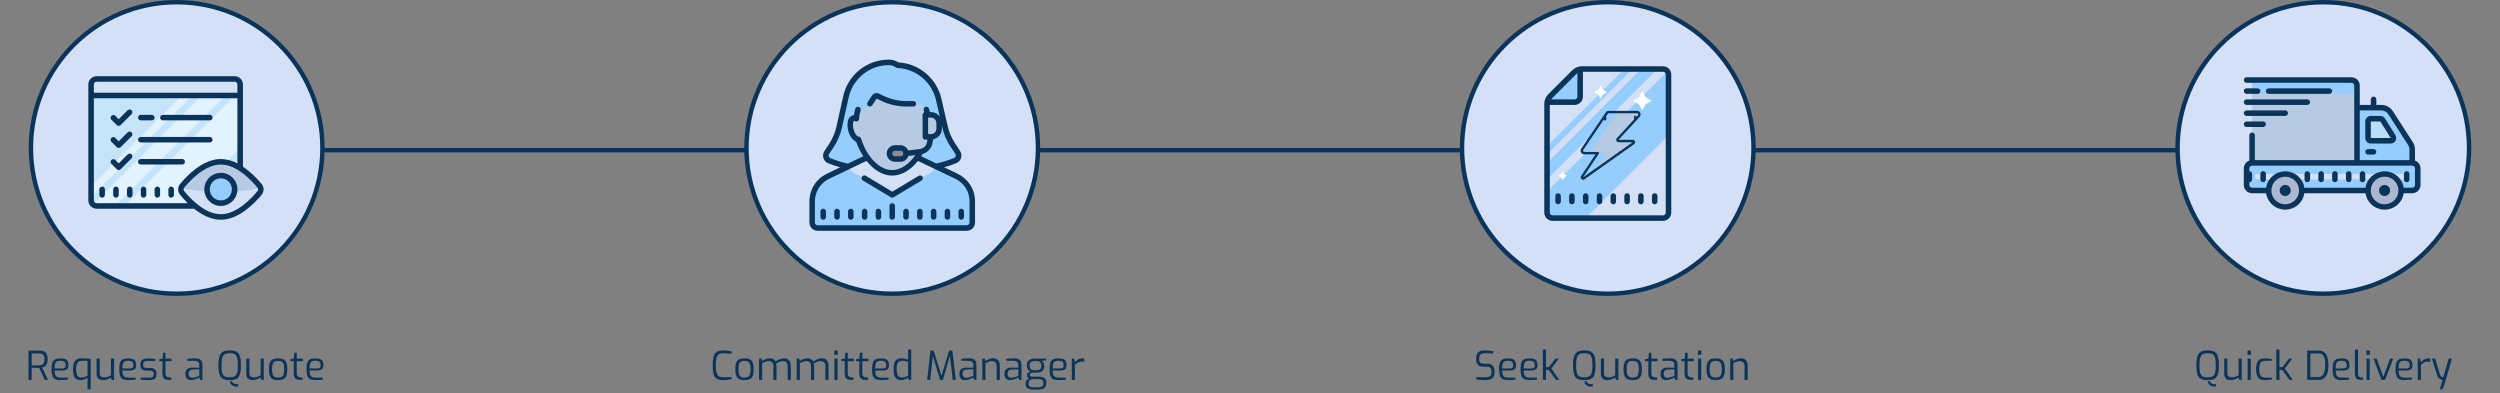 <svg width="1132" height="178" viewBox="0 0 1132 178" fill="none" xmlns="http://www.w3.org/2000/svg">
<rect x="0" y="0" width="1132" height="178" fill="#808080" stroke="none"/>
<line x1="1019" y1="68" x2="66" y2="68" stroke="#0A3459" stroke-width="2"/>
<circle cx="80" cy="67" r="66" fill="#D3E0F5" stroke="#0A3459" stroke-width="2"/>
<circle cx="404" cy="67" r="66" fill="#D3E0F5" stroke="#0A3459" stroke-width="2"/>
<circle cx="728" cy="67" r="66" fill="#D3E0F5" stroke="#0A3459" stroke-width="2"/>
<circle cx="1052" cy="67" r="66" fill="#D3E0F5" stroke="#0A3459" stroke-width="2"/>
<path d="M12.903 172V158.752H18.123C18.555 158.752 18.975 158.806 19.383 158.914C19.791 159.01 20.157 159.196 20.481 159.472C20.817 159.748 21.081 160.144 21.273 160.66C21.465 161.164 21.561 161.83 21.561 162.658C21.561 163.378 21.483 163.972 21.327 164.44C21.171 164.896 20.967 165.262 20.715 165.538C20.463 165.802 20.187 166 19.887 166.132C19.599 166.252 19.317 166.336 19.041 166.384L21.759 172H20.301L17.727 166.582C17.535 166.582 17.295 166.576 17.007 166.564C16.719 166.552 16.413 166.546 16.089 166.546C15.765 166.546 15.447 166.54 15.135 166.528C14.835 166.516 14.571 166.51 14.343 166.51V172H12.903ZM14.343 165.412H17.907C18.219 165.412 18.507 165.376 18.771 165.304C19.035 165.232 19.269 165.1 19.473 164.908C19.677 164.704 19.839 164.422 19.959 164.062C20.079 163.702 20.139 163.234 20.139 162.658C20.139 162.106 20.079 161.662 19.959 161.326C19.839 160.978 19.671 160.714 19.455 160.534C19.251 160.342 19.017 160.216 18.753 160.156C18.489 160.084 18.207 160.048 17.907 160.048H14.343V165.412ZM27.332 172.108C26.324 172.108 25.526 171.958 24.938 171.658C24.362 171.358 23.948 170.848 23.696 170.128C23.444 169.408 23.318 168.424 23.318 167.176C23.318 165.904 23.444 164.914 23.696 164.206C23.96 163.486 24.386 162.982 24.974 162.694C25.562 162.406 26.354 162.262 27.35 162.262C28.202 162.262 28.892 162.358 29.42 162.55C29.96 162.742 30.356 163.072 30.608 163.54C30.872 163.996 31.004 164.632 31.004 165.448C31.004 166.012 30.89 166.468 30.662 166.816C30.446 167.152 30.128 167.398 29.708 167.554C29.3 167.698 28.814 167.77 28.25 167.77H24.74C24.752 168.55 24.836 169.18 24.992 169.66C25.148 170.128 25.43 170.47 25.838 170.686C26.258 170.89 26.87 170.992 27.674 170.992H30.77V171.856C30.218 171.928 29.678 171.988 29.15 172.036C28.622 172.084 28.016 172.108 27.332 172.108ZM24.722 166.834H28.142C28.682 166.834 29.078 166.738 29.33 166.546C29.594 166.342 29.726 165.982 29.726 165.466C29.726 164.914 29.642 164.488 29.474 164.188C29.318 163.876 29.066 163.66 28.718 163.54C28.382 163.408 27.926 163.342 27.35 163.342C26.678 163.342 26.15 163.444 25.766 163.648C25.382 163.84 25.112 164.188 24.956 164.692C24.8 165.196 24.722 165.91 24.722 166.834ZM39.644 176.266V171.028C39.188 171.34 38.678 171.598 38.114 171.802C37.55 172.006 37.004 172.108 36.476 172.108C35.636 172.108 34.964 171.928 34.46 171.568C33.956 171.196 33.596 170.644 33.38 169.912C33.164 169.18 33.056 168.268 33.056 167.176C33.056 166.072 33.182 165.154 33.434 164.422C33.686 163.69 34.076 163.15 34.604 162.802C35.144 162.442 35.828 162.262 36.656 162.262C37.232 162.262 37.79 162.274 38.33 162.298C38.87 162.322 39.374 162.358 39.842 162.406C40.31 162.442 40.718 162.478 41.066 162.514V176.266H39.644ZM36.818 170.938C37.31 170.938 37.79 170.866 38.258 170.722C38.738 170.578 39.2 170.38 39.644 170.128V163.378H36.98C36.344 163.378 35.846 163.534 35.486 163.846C35.126 164.158 34.868 164.596 34.712 165.16C34.556 165.724 34.478 166.384 34.478 167.14C34.478 168.04 34.556 168.772 34.712 169.336C34.88 169.888 35.132 170.296 35.468 170.56C35.804 170.812 36.254 170.938 36.818 170.938ZM46.614 172.108C45.69 172.108 44.976 171.868 44.472 171.388C43.98 170.908 43.734 170.164 43.734 169.156V162.388H45.156V168.796C45.156 169.6 45.336 170.146 45.696 170.434C46.068 170.71 46.584 170.848 47.244 170.848C47.808 170.848 48.324 170.77 48.792 170.614C49.26 170.446 49.74 170.218 50.232 169.93V162.388H51.654V172H50.538L50.232 170.938C49.74 171.25 49.182 171.526 48.558 171.766C47.946 171.994 47.298 172.108 46.614 172.108ZM58.006 172.108C56.998 172.108 56.2 171.958 55.612 171.658C55.036 171.358 54.622 170.848 54.37 170.128C54.118 169.408 53.992 168.424 53.992 167.176C53.992 165.904 54.118 164.914 54.37 164.206C54.634 163.486 55.06 162.982 55.648 162.694C56.236 162.406 57.028 162.262 58.024 162.262C58.876 162.262 59.566 162.358 60.094 162.55C60.634 162.742 61.03 163.072 61.282 163.54C61.546 163.996 61.678 164.632 61.678 165.448C61.678 166.012 61.564 166.468 61.336 166.816C61.12 167.152 60.802 167.398 60.382 167.554C59.974 167.698 59.488 167.77 58.924 167.77H55.414C55.426 168.55 55.51 169.18 55.666 169.66C55.822 170.128 56.104 170.47 56.512 170.686C56.932 170.89 57.544 170.992 58.348 170.992H61.444V171.856C60.892 171.928 60.352 171.988 59.824 172.036C59.296 172.084 58.69 172.108 58.006 172.108ZM55.396 166.834H58.816C59.356 166.834 59.752 166.738 60.004 166.546C60.268 166.342 60.4 165.982 60.4 165.466C60.4 164.914 60.316 164.488 60.148 164.188C59.992 163.876 59.74 163.66 59.392 163.54C59.056 163.408 58.6 163.342 58.024 163.342C57.352 163.342 56.824 163.444 56.44 163.648C56.056 163.84 55.786 164.188 55.63 164.692C55.474 165.196 55.396 165.91 55.396 166.834ZM67.384 172.108C67.144 172.108 66.85 172.102 66.502 172.09C66.154 172.078 65.788 172.06 65.404 172.036C65.032 172.012 64.69 171.988 64.378 171.964C64.078 171.928 63.844 171.892 63.676 171.856V170.992H67.618C68.014 170.992 68.356 170.962 68.644 170.902C68.932 170.842 69.154 170.71 69.31 170.506C69.478 170.302 69.562 169.996 69.562 169.588V169.156C69.562 168.736 69.424 168.412 69.148 168.184C68.872 167.944 68.428 167.824 67.816 167.824H66.466C65.902 167.824 65.398 167.752 64.954 167.608C64.522 167.464 64.186 167.218 63.946 166.87C63.706 166.522 63.586 166.042 63.586 165.43V164.926C63.586 164.326 63.7 163.834 63.928 163.45C64.168 163.066 64.534 162.778 65.026 162.586C65.53 162.394 66.178 162.298 66.97 162.298C67.306 162.298 67.69 162.31 68.122 162.334C68.566 162.358 68.998 162.394 69.418 162.442C69.838 162.478 70.18 162.52 70.444 162.568V163.432H66.736C66.124 163.432 65.65 163.534 65.314 163.738C64.99 163.942 64.828 164.338 64.828 164.926V165.322C64.828 165.694 64.906 165.976 65.062 166.168C65.218 166.348 65.434 166.468 65.71 166.528C65.998 166.588 66.328 166.618 66.7 166.618H68.068C68.944 166.618 69.622 166.822 70.102 167.23C70.582 167.638 70.822 168.226 70.822 168.994V169.66C70.822 170.308 70.672 170.812 70.372 171.172C70.084 171.52 69.682 171.766 69.166 171.91C68.662 172.042 68.068 172.108 67.384 172.108ZM76.258 172C75.634 172 75.118 171.898 74.71 171.694C74.302 171.49 74.002 171.16 73.81 170.704C73.618 170.248 73.528 169.642 73.54 168.886L73.594 163.558H72.064V162.64L73.612 162.388L73.846 159.706H74.944V162.388H77.716V163.558H74.944V168.886C74.944 169.306 74.986 169.642 75.07 169.894C75.166 170.146 75.286 170.338 75.43 170.47C75.586 170.602 75.748 170.698 75.916 170.758C76.084 170.806 76.246 170.836 76.402 170.848L77.572 170.956V172H76.258ZM86.405 172.108C85.697 172.108 85.115 171.898 84.659 171.478C84.203 171.058 83.975 170.464 83.975 169.696V169.012C83.975 168.256 84.221 167.644 84.713 167.176C85.217 166.708 85.973 166.474 86.981 166.474H90.239V165.286C90.239 164.89 90.167 164.554 90.023 164.278C89.891 163.99 89.645 163.768 89.285 163.612C88.937 163.456 88.427 163.378 87.755 163.378H84.767V162.532C85.187 162.46 85.673 162.394 86.225 162.334C86.789 162.274 87.449 162.244 88.205 162.244C88.985 162.232 89.633 162.328 90.149 162.532C90.665 162.736 91.043 163.06 91.283 163.504C91.535 163.936 91.661 164.506 91.661 165.214V172H90.563L90.293 170.902C90.245 170.95 90.095 171.034 89.843 171.154C89.603 171.274 89.291 171.412 88.907 171.568C88.535 171.712 88.127 171.838 87.683 171.946C87.251 172.054 86.825 172.108 86.405 172.108ZM86.999 171.046C87.215 171.058 87.461 171.034 87.737 170.974C88.013 170.914 88.295 170.848 88.583 170.776C88.871 170.692 89.135 170.608 89.375 170.524C89.627 170.44 89.831 170.368 89.987 170.308C90.143 170.248 90.227 170.218 90.239 170.218V167.194L87.305 167.32C86.621 167.344 86.129 167.512 85.829 167.824C85.541 168.136 85.397 168.538 85.397 169.03V169.462C85.397 169.846 85.475 170.158 85.631 170.398C85.799 170.626 86.003 170.788 86.243 170.884C86.495 170.98 86.747 171.034 86.999 171.046ZM106.933 175.06C106.489 175.06 106.057 174.97 105.637 174.79C105.229 174.61 104.875 174.34 104.575 173.98C104.287 173.62 104.113 173.17 104.053 172.63H105.025C105.169 173.098 105.421 173.434 105.781 173.638C106.141 173.854 106.519 173.962 106.915 173.962C107.083 173.962 107.245 173.944 107.401 173.908C107.557 173.884 107.707 173.848 107.851 173.8V174.916C107.707 174.952 107.557 174.982 107.401 175.006C107.257 175.042 107.101 175.06 106.933 175.06ZM103.999 172.108C103.147 172.108 102.397 172.03 101.749 171.874C101.113 171.706 100.579 171.394 100.147 170.938C99.727 170.482 99.409 169.81 99.193 168.922C98.989 168.034 98.887 166.87 98.887 165.43C98.887 163.99 98.995 162.826 99.211 161.938C99.427 161.038 99.751 160.354 100.183 159.886C100.615 159.406 101.149 159.082 101.785 158.914C102.421 158.734 103.159 158.644 103.999 158.644C104.863 158.644 105.613 158.734 106.249 158.914C106.897 159.082 107.431 159.406 107.851 159.886C108.283 160.354 108.601 161.038 108.805 161.938C109.009 162.826 109.111 163.99 109.111 165.43C109.111 166.87 109.003 168.034 108.787 168.922C108.583 169.81 108.265 170.482 107.833 170.938C107.413 171.394 106.885 171.706 106.249 171.874C105.613 172.03 104.863 172.108 103.999 172.108ZM103.999 170.83C104.671 170.83 105.241 170.764 105.709 170.632C106.177 170.5 106.555 170.248 106.843 169.876C107.143 169.492 107.359 168.946 107.491 168.238C107.623 167.53 107.689 166.594 107.689 165.43C107.689 164.218 107.617 163.246 107.473 162.514C107.341 161.782 107.125 161.23 106.825 160.858C106.537 160.486 106.159 160.24 105.691 160.12C105.235 160 104.671 159.94 103.999 159.94C103.375 159.94 102.829 160 102.361 160.12C101.905 160.24 101.521 160.486 101.209 160.858C100.909 161.23 100.681 161.782 100.525 162.514C100.381 163.246 100.309 164.218 100.309 165.43C100.309 166.594 100.369 167.53 100.489 168.238C100.621 168.946 100.831 169.492 101.119 169.876C101.407 170.248 101.785 170.5 102.253 170.632C102.733 170.764 103.315 170.83 103.999 170.83ZM114.395 172.108C113.471 172.108 112.757 171.868 112.253 171.388C111.761 170.908 111.515 170.164 111.515 169.156V162.388H112.937V168.796C112.937 169.6 113.117 170.146 113.477 170.434C113.849 170.71 114.365 170.848 115.025 170.848C115.589 170.848 116.105 170.77 116.573 170.614C117.041 170.446 117.521 170.218 118.013 169.93V162.388H119.435V172H118.319L118.013 170.938C117.521 171.25 116.963 171.526 116.339 171.766C115.727 171.994 115.079 172.108 114.395 172.108ZM125.931 172.108C125.235 172.108 124.623 172.036 124.095 171.892C123.579 171.748 123.147 171.496 122.799 171.136C122.451 170.776 122.193 170.278 122.025 169.642C121.857 168.994 121.773 168.172 121.773 167.176C121.773 166.168 121.857 165.346 122.025 164.71C122.193 164.062 122.451 163.564 122.799 163.216C123.147 162.856 123.579 162.61 124.095 162.478C124.623 162.334 125.235 162.262 125.931 162.262C126.627 162.262 127.233 162.334 127.749 162.478C128.277 162.622 128.715 162.874 129.063 163.234C129.411 163.582 129.669 164.08 129.837 164.728C130.017 165.364 130.107 166.18 130.107 167.176C130.107 168.184 130.017 169.012 129.837 169.66C129.669 170.296 129.411 170.794 129.063 171.154C128.727 171.502 128.295 171.748 127.767 171.892C127.239 172.036 126.627 172.108 125.931 172.108ZM125.931 170.938C126.375 170.938 126.765 170.896 127.101 170.812C127.449 170.728 127.737 170.56 127.965 170.308C128.193 170.056 128.367 169.678 128.487 169.174C128.607 168.67 128.667 168.004 128.667 167.176C128.667 166.336 128.607 165.67 128.487 165.178C128.367 164.686 128.193 164.314 127.965 164.062C127.737 163.81 127.449 163.642 127.101 163.558C126.765 163.474 126.375 163.432 125.931 163.432C125.475 163.432 125.079 163.474 124.743 163.558C124.407 163.642 124.125 163.81 123.897 164.062C123.669 164.314 123.495 164.686 123.375 165.178C123.255 165.67 123.195 166.336 123.195 167.176C123.195 168.004 123.255 168.67 123.375 169.174C123.495 169.678 123.669 170.056 123.897 170.308C124.125 170.56 124.407 170.728 124.743 170.812C125.079 170.896 125.475 170.938 125.931 170.938ZM135.69 172C135.066 172 134.55 171.898 134.142 171.694C133.734 171.49 133.434 171.16 133.242 170.704C133.05 170.248 132.96 169.642 132.972 168.886L133.026 163.558H131.496V162.64L133.044 162.388L133.278 159.706H134.376V162.388H137.148V163.558H134.376V168.886C134.376 169.306 134.418 169.642 134.502 169.894C134.598 170.146 134.718 170.338 134.862 170.47C135.018 170.602 135.18 170.698 135.348 170.758C135.516 170.806 135.678 170.836 135.834 170.848L137.004 170.956V172H135.69ZM142.785 172.108C141.777 172.108 140.979 171.958 140.391 171.658C139.815 171.358 139.401 170.848 139.149 170.128C138.897 169.408 138.771 168.424 138.771 167.176C138.771 165.904 138.897 164.914 139.149 164.206C139.413 163.486 139.839 162.982 140.427 162.694C141.015 162.406 141.807 162.262 142.803 162.262C143.655 162.262 144.345 162.358 144.873 162.55C145.413 162.742 145.809 163.072 146.061 163.54C146.325 163.996 146.457 164.632 146.457 165.448C146.457 166.012 146.343 166.468 146.115 166.816C145.899 167.152 145.581 167.398 145.161 167.554C144.753 167.698 144.267 167.77 143.703 167.77H140.193C140.205 168.55 140.289 169.18 140.445 169.66C140.601 170.128 140.883 170.47 141.291 170.686C141.711 170.89 142.323 170.992 143.127 170.992H146.223V171.856C145.671 171.928 145.131 171.988 144.603 172.036C144.075 172.084 143.469 172.108 142.785 172.108ZM140.175 166.834H143.595C144.135 166.834 144.531 166.738 144.783 166.546C145.047 166.342 145.179 165.982 145.179 165.466C145.179 164.914 145.095 164.488 144.927 164.188C144.771 163.876 144.519 163.66 144.171 163.54C143.835 163.408 143.379 163.342 142.803 163.342C142.131 163.342 141.603 163.444 141.219 163.648C140.835 163.84 140.565 164.188 140.409 164.692C140.253 165.196 140.175 165.91 140.175 166.834Z" fill="#0A3459"/>
<path d="M327.366 172.108C326.574 172.108 325.884 172.018 325.296 171.838C324.708 171.658 324.222 171.334 323.838 170.866C323.454 170.386 323.166 169.702 322.974 168.814C322.794 167.926 322.704 166.768 322.704 165.34C322.704 163.996 322.8 162.892 322.992 162.028C323.184 161.152 323.472 160.468 323.856 159.976C324.252 159.484 324.75 159.142 325.35 158.95C325.95 158.746 326.658 158.644 327.474 158.644C327.846 158.644 328.26 158.668 328.716 158.716C329.172 158.764 329.622 158.824 330.066 158.896C330.51 158.956 330.912 159.034 331.272 159.13V160.192C331.068 160.156 330.78 160.12 330.408 160.084C330.036 160.048 329.61 160.018 329.13 159.994C328.662 159.958 328.182 159.94 327.69 159.94C327.054 159.94 326.508 160.012 326.052 160.156C325.596 160.3 325.224 160.57 324.936 160.966C324.66 161.35 324.456 161.896 324.324 162.604C324.192 163.312 324.126 164.23 324.126 165.358C324.126 166.498 324.186 167.434 324.306 168.166C324.438 168.886 324.642 169.438 324.918 169.822C325.194 170.206 325.554 170.47 325.998 170.614C326.442 170.758 326.994 170.83 327.654 170.83C328.554 170.83 329.292 170.806 329.868 170.758C330.444 170.71 330.912 170.656 331.272 170.596V171.676C330.912 171.76 330.51 171.838 330.066 171.91C329.634 171.97 329.184 172.018 328.716 172.054C328.26 172.09 327.81 172.108 327.366 172.108ZM337.109 172.108C336.413 172.108 335.801 172.036 335.273 171.892C334.757 171.748 334.325 171.496 333.977 171.136C333.629 170.776 333.371 170.278 333.203 169.642C333.035 168.994 332.951 168.172 332.951 167.176C332.951 166.168 333.035 165.346 333.203 164.71C333.371 164.062 333.629 163.564 333.977 163.216C334.325 162.856 334.757 162.61 335.273 162.478C335.801 162.334 336.413 162.262 337.109 162.262C337.805 162.262 338.411 162.334 338.927 162.478C339.455 162.622 339.893 162.874 340.241 163.234C340.589 163.582 340.847 164.08 341.015 164.728C341.195 165.364 341.285 166.18 341.285 167.176C341.285 168.184 341.195 169.012 341.015 169.66C340.847 170.296 340.589 170.794 340.241 171.154C339.905 171.502 339.473 171.748 338.945 171.892C338.417 172.036 337.805 172.108 337.109 172.108ZM337.109 170.938C337.553 170.938 337.943 170.896 338.279 170.812C338.627 170.728 338.915 170.56 339.143 170.308C339.371 170.056 339.545 169.678 339.665 169.174C339.785 168.67 339.845 168.004 339.845 167.176C339.845 166.336 339.785 165.67 339.665 165.178C339.545 164.686 339.371 164.314 339.143 164.062C338.915 163.81 338.627 163.642 338.279 163.558C337.943 163.474 337.553 163.432 337.109 163.432C336.653 163.432 336.257 163.474 335.921 163.558C335.585 163.642 335.303 163.81 335.075 164.062C334.847 164.314 334.673 164.686 334.553 165.178C334.433 165.67 334.373 166.336 334.373 167.176C334.373 168.004 334.433 168.67 334.553 169.174C334.673 169.678 334.847 170.056 335.075 170.308C335.303 170.56 335.585 170.728 335.921 170.812C336.257 170.896 336.653 170.938 337.109 170.938ZM343.681 172V162.388H344.797L345.103 163.45C345.583 163.114 346.117 162.826 346.705 162.586C347.305 162.346 347.971 162.226 348.703 162.226C349.303 162.226 349.813 162.364 350.233 162.64C350.665 162.904 350.989 163.24 351.205 163.648C351.505 163.432 351.865 163.216 352.285 163C352.717 162.784 353.173 162.604 353.653 162.46C354.145 162.304 354.619 162.226 355.075 162.226C355.771 162.226 356.341 162.376 356.785 162.676C357.229 162.964 357.553 163.36 357.757 163.864C357.973 164.356 358.081 164.908 358.081 165.52V172H356.659V165.628C356.659 165.22 356.575 164.86 356.407 164.548C356.251 164.224 356.023 163.972 355.723 163.792C355.423 163.612 355.057 163.522 354.625 163.522C354.085 163.522 353.533 163.624 352.969 163.828C352.405 164.032 351.883 164.278 351.403 164.566C351.463 164.746 351.505 164.926 351.529 165.106C351.565 165.274 351.583 165.454 351.583 165.646V172H350.161V165.628C350.161 165.22 350.077 164.86 349.909 164.548C349.753 164.224 349.525 163.972 349.225 163.792C348.937 163.612 348.577 163.522 348.145 163.522C347.749 163.522 347.377 163.564 347.029 163.648C346.693 163.72 346.369 163.828 346.057 163.972C345.757 164.104 345.439 164.266 345.103 164.458V172H343.681ZM360.75 172V162.388H361.866L362.172 163.45C362.652 163.114 363.186 162.826 363.774 162.586C364.374 162.346 365.04 162.226 365.772 162.226C366.372 162.226 366.882 162.364 367.302 162.64C367.734 162.904 368.058 163.24 368.274 163.648C368.574 163.432 368.934 163.216 369.354 163C369.786 162.784 370.242 162.604 370.722 162.46C371.214 162.304 371.688 162.226 372.144 162.226C372.84 162.226 373.41 162.376 373.854 162.676C374.298 162.964 374.622 163.36 374.826 163.864C375.042 164.356 375.15 164.908 375.15 165.52V172H373.728V165.628C373.728 165.22 373.644 164.86 373.476 164.548C373.32 164.224 373.092 163.972 372.792 163.792C372.492 163.612 372.126 163.522 371.694 163.522C371.154 163.522 370.602 163.624 370.038 163.828C369.474 164.032 368.952 164.278 368.472 164.566C368.532 164.746 368.574 164.926 368.598 165.106C368.634 165.274 368.652 165.454 368.652 165.646V172H367.23V165.628C367.23 165.22 367.146 164.86 366.978 164.548C366.822 164.224 366.594 163.972 366.294 163.792C366.006 163.612 365.646 163.522 365.214 163.522C364.818 163.522 364.446 163.564 364.098 163.648C363.762 163.72 363.438 163.828 363.126 163.972C362.826 164.104 362.508 164.266 362.172 164.458V172H360.75ZM378.034 160.678C377.842 160.678 377.746 160.582 377.746 160.39V158.986C377.746 158.794 377.842 158.698 378.034 158.698H379.042C379.138 158.698 379.204 158.728 379.24 158.788C379.288 158.836 379.312 158.902 379.312 158.986V160.39C379.312 160.582 379.222 160.678 379.042 160.678H378.034ZM377.818 172V162.388H379.24V172H377.818ZM385.17 172C384.546 172 384.03 171.898 383.622 171.694C383.214 171.49 382.914 171.16 382.722 170.704C382.53 170.248 382.44 169.642 382.452 168.886L382.506 163.558H380.976V162.64L382.524 162.388L382.758 159.706H383.856V162.388H386.628V163.558H383.856V168.886C383.856 169.306 383.898 169.642 383.982 169.894C384.078 170.146 384.198 170.338 384.342 170.47C384.498 170.602 384.66 170.698 384.828 170.758C384.996 170.806 385.158 170.836 385.314 170.848L386.484 170.956V172H385.17ZM391.78 172C391.156 172 390.64 171.898 390.232 171.694C389.824 171.49 389.524 171.16 389.332 170.704C389.14 170.248 389.05 169.642 389.062 168.886L389.116 163.558H387.586V162.64L389.134 162.388L389.368 159.706H390.466V162.388H393.238V163.558H390.466V168.886C390.466 169.306 390.508 169.642 390.592 169.894C390.688 170.146 390.808 170.338 390.952 170.47C391.108 170.602 391.27 170.698 391.438 170.758C391.606 170.806 391.768 170.836 391.924 170.848L393.094 170.956V172H391.78ZM398.875 172.108C397.867 172.108 397.069 171.958 396.481 171.658C395.905 171.358 395.491 170.848 395.239 170.128C394.987 169.408 394.861 168.424 394.861 167.176C394.861 165.904 394.987 164.914 395.239 164.206C395.503 163.486 395.929 162.982 396.517 162.694C397.105 162.406 397.897 162.262 398.893 162.262C399.745 162.262 400.435 162.358 400.963 162.55C401.503 162.742 401.899 163.072 402.151 163.54C402.415 163.996 402.547 164.632 402.547 165.448C402.547 166.012 402.433 166.468 402.205 166.816C401.989 167.152 401.671 167.398 401.251 167.554C400.843 167.698 400.357 167.77 399.793 167.77H396.283C396.295 168.55 396.379 169.18 396.535 169.66C396.691 170.128 396.973 170.47 397.381 170.686C397.801 170.89 398.413 170.992 399.217 170.992H402.313V171.856C401.761 171.928 401.221 171.988 400.693 172.036C400.165 172.084 399.559 172.108 398.875 172.108ZM396.265 166.834H399.685C400.225 166.834 400.621 166.738 400.873 166.546C401.137 166.342 401.269 165.982 401.269 165.466C401.269 164.914 401.185 164.488 401.017 164.188C400.861 163.876 400.609 163.66 400.261 163.54C399.925 163.408 399.469 163.342 398.893 163.342C398.221 163.342 397.693 163.444 397.309 163.648C396.925 163.84 396.655 164.188 396.499 164.692C396.343 165.196 396.265 165.91 396.265 166.834ZM408.055 172.108C407.263 172.108 406.609 171.94 406.093 171.604C405.589 171.256 405.211 170.728 404.959 170.02C404.719 169.3 404.599 168.382 404.599 167.266C404.599 166.078 404.719 165.118 404.959 164.386C405.199 163.642 405.583 163.102 406.111 162.766C406.639 162.43 407.347 162.262 408.235 162.262C408.775 162.262 409.303 162.322 409.819 162.442C410.335 162.562 410.791 162.694 411.187 162.838V158.266H412.609V172H411.457L411.187 171.028C411.007 171.184 410.737 171.346 410.377 171.514C410.029 171.682 409.645 171.826 409.225 171.946C408.817 172.054 408.427 172.108 408.055 172.108ZM408.469 170.938C409.021 170.938 409.519 170.854 409.963 170.686C410.419 170.506 410.827 170.32 411.187 170.128V163.846C410.755 163.714 410.341 163.606 409.945 163.522C409.549 163.426 409.105 163.378 408.613 163.378C408.001 163.378 407.503 163.492 407.119 163.72C406.735 163.948 406.453 164.344 406.273 164.908C406.105 165.46 406.021 166.228 406.021 167.212C406.021 168.1 406.099 168.82 406.255 169.372C406.423 169.924 406.687 170.326 407.047 170.578C407.407 170.818 407.881 170.938 408.469 170.938ZM419.804 172L421.316 158.752H422.774L426.302 170.2L429.758 158.752H431.234L432.782 172H431.396L430.064 160.39L430.298 160.426L426.95 172H425.636L422.198 160.444L422.468 160.408L421.19 172H419.804ZM436.872 172.108C436.164 172.108 435.582 171.898 435.126 171.478C434.67 171.058 434.442 170.464 434.442 169.696V169.012C434.442 168.256 434.688 167.644 435.18 167.176C435.684 166.708 436.44 166.474 437.448 166.474H440.706V165.286C440.706 164.89 440.634 164.554 440.49 164.278C440.358 163.99 440.112 163.768 439.752 163.612C439.404 163.456 438.894 163.378 438.222 163.378H435.234V162.532C435.654 162.46 436.14 162.394 436.692 162.334C437.256 162.274 437.916 162.244 438.672 162.244C439.452 162.232 440.1 162.328 440.616 162.532C441.132 162.736 441.51 163.06 441.75 163.504C442.002 163.936 442.128 164.506 442.128 165.214V172H441.03L440.76 170.902C440.712 170.95 440.562 171.034 440.31 171.154C440.07 171.274 439.758 171.412 439.374 171.568C439.002 171.712 438.594 171.838 438.15 171.946C437.718 172.054 437.292 172.108 436.872 172.108ZM437.466 171.046C437.682 171.058 437.928 171.034 438.204 170.974C438.48 170.914 438.762 170.848 439.05 170.776C439.338 170.692 439.602 170.608 439.842 170.524C440.094 170.44 440.298 170.368 440.454 170.308C440.61 170.248 440.694 170.218 440.706 170.218V167.194L437.772 167.32C437.088 167.344 436.596 167.512 436.296 167.824C436.008 168.136 435.864 168.538 435.864 169.03V169.462C435.864 169.846 435.942 170.158 436.098 170.398C436.266 170.626 436.47 170.788 436.71 170.884C436.962 170.98 437.214 171.034 437.466 171.046ZM444.808 172V162.388H445.924L446.23 163.45C446.686 163.126 447.22 162.844 447.832 162.604C448.444 162.352 449.08 162.226 449.74 162.226C450.448 162.226 451.018 162.376 451.45 162.676C451.882 162.976 452.2 163.372 452.404 163.864C452.608 164.356 452.71 164.89 452.71 165.466V172H451.288V165.628C451.288 165.22 451.204 164.86 451.036 164.548C450.88 164.224 450.652 163.972 450.352 163.792C450.064 163.612 449.704 163.522 449.272 163.522C448.876 163.522 448.504 163.564 448.156 163.648C447.82 163.72 447.496 163.828 447.184 163.972C446.884 164.104 446.566 164.266 446.23 164.458V172H444.808ZM457.262 172.108C456.554 172.108 455.972 171.898 455.516 171.478C455.06 171.058 454.832 170.464 454.832 169.696V169.012C454.832 168.256 455.078 167.644 455.57 167.176C456.074 166.708 456.83 166.474 457.838 166.474H461.096V165.286C461.096 164.89 461.024 164.554 460.88 164.278C460.748 163.99 460.502 163.768 460.142 163.612C459.794 163.456 459.284 163.378 458.612 163.378H455.624V162.532C456.044 162.46 456.53 162.394 457.082 162.334C457.646 162.274 458.306 162.244 459.062 162.244C459.842 162.232 460.49 162.328 461.006 162.532C461.522 162.736 461.9 163.06 462.14 163.504C462.392 163.936 462.518 164.506 462.518 165.214V172H461.42L461.15 170.902C461.102 170.95 460.952 171.034 460.7 171.154C460.46 171.274 460.148 171.412 459.764 171.568C459.392 171.712 458.984 171.838 458.54 171.946C458.108 172.054 457.682 172.108 457.262 172.108ZM457.856 171.046C458.072 171.058 458.318 171.034 458.594 170.974C458.87 170.914 459.152 170.848 459.44 170.776C459.728 170.692 459.992 170.608 460.232 170.524C460.484 170.44 460.688 170.368 460.844 170.308C461 170.248 461.084 170.218 461.096 170.218V167.194L458.162 167.32C457.478 167.344 456.986 167.512 456.686 167.824C456.398 168.136 456.254 168.538 456.254 169.03V169.462C456.254 169.846 456.332 170.158 456.488 170.398C456.656 170.626 456.86 170.788 457.1 170.884C457.352 170.98 457.604 171.034 457.856 171.046ZM467.557 176.41C466.933 176.41 466.381 176.32 465.901 176.14C465.433 175.972 465.061 175.708 464.785 175.348C464.521 175 464.389 174.562 464.389 174.034V173.602C464.389 173.05 464.539 172.588 464.839 172.216C465.151 171.844 465.541 171.568 466.009 171.388C466.477 171.196 466.957 171.1 467.449 171.1L467.809 171.676C467.449 171.676 467.113 171.736 466.801 171.856C466.489 171.964 466.231 172.144 466.027 172.396C465.835 172.648 465.739 172.972 465.739 173.368V173.764C465.739 174.34 465.931 174.748 466.315 174.988C466.699 175.24 467.221 175.366 467.881 175.366H470.113C470.833 175.366 471.397 175.228 471.805 174.952C472.225 174.676 472.435 174.244 472.435 173.656V173.296C472.435 172.96 472.369 172.672 472.237 172.432C472.105 172.192 471.883 172.006 471.571 171.874C471.271 171.742 470.845 171.676 470.293 171.676H467.395C466.651 171.676 466.069 171.52 465.649 171.208C465.241 170.884 465.037 170.47 465.037 169.966C465.037 169.486 465.175 169.108 465.451 168.832C465.739 168.556 466.141 168.364 466.657 168.256C466.213 168.076 465.865 167.836 465.613 167.536C465.361 167.224 465.187 166.894 465.091 166.546C464.995 166.186 464.947 165.826 464.947 165.466C464.947 164.722 465.097 164.122 465.397 163.666C465.697 163.21 466.123 162.88 466.675 162.676C467.239 162.472 467.899 162.37 468.655 162.37H473.785V163.18L471.625 163.36C471.781 163.468 471.955 163.612 472.147 163.792C472.339 163.96 472.501 164.206 472.633 164.53C472.777 164.842 472.849 165.274 472.849 165.826C472.849 166.318 472.741 166.786 472.525 167.23C472.321 167.674 471.973 168.04 471.481 168.328C470.989 168.604 470.311 168.742 469.447 168.742H467.917C467.413 168.742 467.011 168.82 466.711 168.976C466.423 169.12 466.279 169.384 466.279 169.768C466.279 170.056 466.387 170.26 466.603 170.38C466.819 170.5 467.047 170.56 467.287 170.56H470.473C471.217 170.56 471.829 170.656 472.309 170.848C472.801 171.04 473.167 171.334 473.407 171.73C473.659 172.114 473.785 172.606 473.785 173.206V173.602C473.785 174.478 473.485 175.162 472.885 175.654C472.297 176.158 471.415 176.41 470.239 176.41H467.557ZM468.223 167.644H469.303C469.915 167.644 470.377 167.554 470.689 167.374C471.013 167.182 471.235 166.936 471.355 166.636C471.475 166.336 471.535 166.012 471.535 165.664C471.535 165.124 471.445 164.698 471.265 164.386C471.097 164.062 470.857 163.834 470.545 163.702C470.233 163.558 469.873 163.486 469.465 163.486H468.439C467.755 163.486 467.215 163.642 466.819 163.954C466.435 164.254 466.243 164.782 466.243 165.538C466.243 166.282 466.417 166.822 466.765 167.158C467.125 167.482 467.611 167.644 468.223 167.644ZM479.242 172.108C478.234 172.108 477.436 171.958 476.848 171.658C476.272 171.358 475.858 170.848 475.606 170.128C475.354 169.408 475.228 168.424 475.228 167.176C475.228 165.904 475.354 164.914 475.606 164.206C475.87 163.486 476.296 162.982 476.884 162.694C477.472 162.406 478.264 162.262 479.26 162.262C480.112 162.262 480.802 162.358 481.33 162.55C481.87 162.742 482.266 163.072 482.518 163.54C482.782 163.996 482.914 164.632 482.914 165.448C482.914 166.012 482.8 166.468 482.572 166.816C482.356 167.152 482.038 167.398 481.618 167.554C481.21 167.698 480.724 167.77 480.16 167.77H476.65C476.662 168.55 476.746 169.18 476.902 169.66C477.058 170.128 477.34 170.47 477.748 170.686C478.168 170.89 478.78 170.992 479.584 170.992H482.68V171.856C482.128 171.928 481.588 171.988 481.06 172.036C480.532 172.084 479.926 172.108 479.242 172.108ZM476.632 166.834H480.052C480.592 166.834 480.988 166.738 481.24 166.546C481.504 166.342 481.636 165.982 481.636 165.466C481.636 164.914 481.552 164.488 481.384 164.188C481.228 163.876 480.976 163.66 480.628 163.54C480.292 163.408 479.836 163.342 479.26 163.342C478.588 163.342 478.06 163.444 477.676 163.648C477.292 163.84 477.022 164.188 476.866 164.692C476.71 165.196 476.632 165.91 476.632 166.834ZM485.308 172V162.388H486.388L486.73 164.062C487.162 163.546 487.642 163.12 488.17 162.784C488.71 162.448 489.328 162.28 490.024 162.28C490.192 162.28 490.348 162.286 490.492 162.298C490.648 162.31 490.792 162.334 490.924 162.37V163.828C490.768 163.804 490.6 163.786 490.42 163.774C490.24 163.75 490.06 163.738 489.88 163.738C489.436 163.738 489.04 163.792 488.692 163.9C488.344 164.008 488.014 164.17 487.702 164.386C487.39 164.602 487.066 164.866 486.73 165.178V172H485.308Z" fill="#0A3459"/>
<path d="M672.491 172.108C672.227 172.108 671.909 172.096 671.537 172.072C671.177 172.06 670.805 172.036 670.421 172C670.037 171.976 669.671 171.946 669.323 171.91C668.987 171.874 668.705 171.832 668.477 171.784V170.686C668.777 170.71 669.143 170.734 669.575 170.758C670.007 170.782 670.469 170.8 670.961 170.812C671.465 170.824 671.957 170.83 672.437 170.83C672.977 170.83 673.463 170.776 673.895 170.668C674.327 170.56 674.669 170.362 674.921 170.074C675.185 169.786 675.317 169.372 675.317 168.832V167.932C675.317 167.32 675.161 166.858 674.849 166.546C674.537 166.222 674.033 166.06 673.337 166.06H671.915C670.823 166.06 669.965 165.82 669.341 165.34C668.729 164.86 668.423 164.032 668.423 162.856V162.1C668.423 160.852 668.759 159.964 669.431 159.436C670.103 158.908 671.051 158.644 672.275 158.644C672.659 158.644 673.091 158.668 673.571 158.716C674.051 158.752 674.513 158.8 674.957 158.86C675.413 158.908 675.791 158.962 676.091 159.022V160.12C675.563 160.072 674.963 160.03 674.291 159.994C673.631 159.958 673.007 159.94 672.419 159.94C671.879 159.94 671.411 160.006 671.015 160.138C670.619 160.258 670.313 160.48 670.097 160.804C669.893 161.116 669.791 161.566 669.791 162.154V162.766C669.791 163.498 669.983 164.002 670.367 164.278C670.751 164.554 671.285 164.692 671.969 164.692H673.499C674.231 164.692 674.831 164.824 675.299 165.088C675.767 165.352 676.115 165.718 676.343 166.186C676.571 166.642 676.685 167.17 676.685 167.77V168.796C676.685 169.684 676.493 170.368 676.109 170.848C675.737 171.328 675.233 171.658 674.597 171.838C673.973 172.018 673.271 172.108 672.491 172.108ZM682.789 172.108C681.781 172.108 680.983 171.958 680.395 171.658C679.819 171.358 679.405 170.848 679.153 170.128C678.901 169.408 678.775 168.424 678.775 167.176C678.775 165.904 678.901 164.914 679.153 164.206C679.417 163.486 679.843 162.982 680.431 162.694C681.019 162.406 681.811 162.262 682.807 162.262C683.659 162.262 684.349 162.358 684.877 162.55C685.417 162.742 685.813 163.072 686.065 163.54C686.329 163.996 686.461 164.632 686.461 165.448C686.461 166.012 686.347 166.468 686.119 166.816C685.903 167.152 685.585 167.398 685.165 167.554C684.757 167.698 684.271 167.77 683.707 167.77H680.197C680.209 168.55 680.293 169.18 680.449 169.66C680.605 170.128 680.887 170.47 681.295 170.686C681.715 170.89 682.327 170.992 683.131 170.992H686.227V171.856C685.675 171.928 685.135 171.988 684.607 172.036C684.079 172.084 683.473 172.108 682.789 172.108ZM680.179 166.834H683.599C684.139 166.834 684.535 166.738 684.787 166.546C685.051 166.342 685.183 165.982 685.183 165.466C685.183 164.914 685.099 164.488 684.931 164.188C684.775 163.876 684.523 163.66 684.175 163.54C683.839 163.408 683.383 163.342 682.807 163.342C682.135 163.342 681.607 163.444 681.223 163.648C680.839 163.84 680.569 164.188 680.413 164.692C680.257 165.196 680.179 165.91 680.179 166.834ZM692.527 172.108C691.519 172.108 690.721 171.958 690.133 171.658C689.557 171.358 689.143 170.848 688.891 170.128C688.639 169.408 688.513 168.424 688.513 167.176C688.513 165.904 688.639 164.914 688.891 164.206C689.155 163.486 689.581 162.982 690.169 162.694C690.757 162.406 691.549 162.262 692.545 162.262C693.397 162.262 694.087 162.358 694.615 162.55C695.155 162.742 695.551 163.072 695.803 163.54C696.067 163.996 696.199 164.632 696.199 165.448C696.199 166.012 696.085 166.468 695.857 166.816C695.641 167.152 695.323 167.398 694.903 167.554C694.495 167.698 694.009 167.77 693.445 167.77H689.935C689.947 168.55 690.031 169.18 690.187 169.66C690.343 170.128 690.625 170.47 691.033 170.686C691.453 170.89 692.065 170.992 692.869 170.992H695.965V171.856C695.413 171.928 694.873 171.988 694.345 172.036C693.817 172.084 693.211 172.108 692.527 172.108ZM689.917 166.834H693.337C693.877 166.834 694.273 166.738 694.525 166.546C694.789 166.342 694.921 165.982 694.921 165.466C694.921 164.914 694.837 164.488 694.669 164.188C694.513 163.876 694.261 163.66 693.913 163.54C693.577 163.408 693.121 163.342 692.545 163.342C691.873 163.342 691.345 163.444 690.961 163.648C690.577 163.84 690.307 164.188 690.151 164.692C689.995 165.196 689.917 165.91 689.917 166.834ZM698.594 172V158.266H700.016V166.222H701.384L704.318 162.388H705.83L702.446 166.87L706.046 172H704.534L701.33 167.5H700.016V172H698.594ZM720.291 175.06C719.847 175.06 719.415 174.97 718.995 174.79C718.587 174.61 718.233 174.34 717.933 173.98C717.645 173.62 717.471 173.17 717.411 172.63H718.383C718.527 173.098 718.779 173.434 719.139 173.638C719.499 173.854 719.877 173.962 720.273 173.962C720.441 173.962 720.603 173.944 720.759 173.908C720.915 173.884 721.065 173.848 721.209 173.8V174.916C721.065 174.952 720.915 174.982 720.759 175.006C720.615 175.042 720.459 175.06 720.291 175.06ZM717.357 172.108C716.505 172.108 715.755 172.03 715.107 171.874C714.471 171.706 713.937 171.394 713.505 170.938C713.085 170.482 712.767 169.81 712.551 168.922C712.347 168.034 712.245 166.87 712.245 165.43C712.245 163.99 712.353 162.826 712.569 161.938C712.785 161.038 713.109 160.354 713.541 159.886C713.973 159.406 714.507 159.082 715.143 158.914C715.779 158.734 716.517 158.644 717.357 158.644C718.221 158.644 718.971 158.734 719.607 158.914C720.255 159.082 720.789 159.406 721.209 159.886C721.641 160.354 721.959 161.038 722.163 161.938C722.367 162.826 722.469 163.99 722.469 165.43C722.469 166.87 722.361 168.034 722.145 168.922C721.941 169.81 721.623 170.482 721.191 170.938C720.771 171.394 720.243 171.706 719.607 171.874C718.971 172.03 718.221 172.108 717.357 172.108ZM717.357 170.83C718.029 170.83 718.599 170.764 719.067 170.632C719.535 170.5 719.913 170.248 720.201 169.876C720.501 169.492 720.717 168.946 720.849 168.238C720.981 167.53 721.047 166.594 721.047 165.43C721.047 164.218 720.975 163.246 720.831 162.514C720.699 161.782 720.483 161.23 720.183 160.858C719.895 160.486 719.517 160.24 719.049 160.12C718.593 160 718.029 159.94 717.357 159.94C716.733 159.94 716.187 160 715.719 160.12C715.263 160.24 714.879 160.486 714.567 160.858C714.267 161.23 714.039 161.782 713.883 162.514C713.739 163.246 713.667 164.218 713.667 165.43C713.667 166.594 713.727 167.53 713.847 168.238C713.979 168.946 714.189 169.492 714.477 169.876C714.765 170.248 715.143 170.5 715.611 170.632C716.091 170.764 716.673 170.83 717.357 170.83ZM727.752 172.108C726.828 172.108 726.114 171.868 725.61 171.388C725.118 170.908 724.872 170.164 724.872 169.156V162.388H726.294V168.796C726.294 169.6 726.474 170.146 726.834 170.434C727.206 170.71 727.722 170.848 728.382 170.848C728.946 170.848 729.462 170.77 729.93 170.614C730.398 170.446 730.878 170.218 731.37 169.93V162.388H732.792V172H731.676L731.37 170.938C730.878 171.25 730.32 171.526 729.696 171.766C729.084 171.994 728.436 172.108 727.752 172.108ZM739.288 172.108C738.592 172.108 737.98 172.036 737.452 171.892C736.936 171.748 736.504 171.496 736.156 171.136C735.808 170.776 735.55 170.278 735.382 169.642C735.214 168.994 735.13 168.172 735.13 167.176C735.13 166.168 735.214 165.346 735.382 164.71C735.55 164.062 735.808 163.564 736.156 163.216C736.504 162.856 736.936 162.61 737.452 162.478C737.98 162.334 738.592 162.262 739.288 162.262C739.984 162.262 740.59 162.334 741.106 162.478C741.634 162.622 742.072 162.874 742.42 163.234C742.768 163.582 743.026 164.08 743.194 164.728C743.374 165.364 743.464 166.18 743.464 167.176C743.464 168.184 743.374 169.012 743.194 169.66C743.026 170.296 742.768 170.794 742.42 171.154C742.084 171.502 741.652 171.748 741.124 171.892C740.596 172.036 739.984 172.108 739.288 172.108ZM739.288 170.938C739.732 170.938 740.122 170.896 740.458 170.812C740.806 170.728 741.094 170.56 741.322 170.308C741.55 170.056 741.724 169.678 741.844 169.174C741.964 168.67 742.024 168.004 742.024 167.176C742.024 166.336 741.964 165.67 741.844 165.178C741.724 164.686 741.55 164.314 741.322 164.062C741.094 163.81 740.806 163.642 740.458 163.558C740.122 163.474 739.732 163.432 739.288 163.432C738.832 163.432 738.436 163.474 738.1 163.558C737.764 163.642 737.482 163.81 737.254 164.062C737.026 164.314 736.852 164.686 736.732 165.178C736.612 165.67 736.552 166.336 736.552 167.176C736.552 168.004 736.612 168.67 736.732 169.174C736.852 169.678 737.026 170.056 737.254 170.308C737.482 170.56 737.764 170.728 738.1 170.812C738.436 170.896 738.832 170.938 739.288 170.938ZM749.047 172C748.423 172 747.907 171.898 747.499 171.694C747.091 171.49 746.791 171.16 746.599 170.704C746.407 170.248 746.317 169.642 746.329 168.886L746.383 163.558H744.853V162.64L746.401 162.388L746.635 159.706H747.733V162.388H750.505V163.558H747.733V168.886C747.733 169.306 747.775 169.642 747.859 169.894C747.955 170.146 748.075 170.338 748.219 170.47C748.375 170.602 748.537 170.698 748.705 170.758C748.873 170.806 749.035 170.836 749.191 170.848L750.361 170.956V172H749.047ZM754.343 172.108C753.635 172.108 753.053 171.898 752.597 171.478C752.141 171.058 751.913 170.464 751.913 169.696V169.012C751.913 168.256 752.159 167.644 752.651 167.176C753.155 166.708 753.911 166.474 754.919 166.474H758.177V165.286C758.177 164.89 758.105 164.554 757.961 164.278C757.829 163.99 757.583 163.768 757.223 163.612C756.875 163.456 756.365 163.378 755.693 163.378H752.705V162.532C753.125 162.46 753.611 162.394 754.163 162.334C754.727 162.274 755.387 162.244 756.143 162.244C756.923 162.232 757.571 162.328 758.087 162.532C758.603 162.736 758.981 163.06 759.221 163.504C759.473 163.936 759.599 164.506 759.599 165.214V172H758.501L758.231 170.902C758.183 170.95 758.033 171.034 757.781 171.154C757.541 171.274 757.229 171.412 756.845 171.568C756.473 171.712 756.065 171.838 755.621 171.946C755.189 172.054 754.763 172.108 754.343 172.108ZM754.937 171.046C755.153 171.058 755.399 171.034 755.675 170.974C755.951 170.914 756.233 170.848 756.521 170.776C756.809 170.692 757.073 170.608 757.313 170.524C757.565 170.44 757.769 170.368 757.925 170.308C758.081 170.248 758.165 170.218 758.177 170.218V167.194L755.243 167.32C754.559 167.344 754.067 167.512 753.767 167.824C753.479 168.136 753.335 168.538 753.335 169.03V169.462C753.335 169.846 753.413 170.158 753.569 170.398C753.737 170.626 753.941 170.788 754.181 170.884C754.433 170.98 754.685 171.034 754.937 171.046ZM765.465 172C764.841 172 764.325 171.898 763.917 171.694C763.509 171.49 763.209 171.16 763.017 170.704C762.825 170.248 762.735 169.642 762.747 168.886L762.801 163.558H761.271V162.64L762.819 162.388L763.053 159.706H764.151V162.388H766.923V163.558H764.151V168.886C764.151 169.306 764.193 169.642 764.277 169.894C764.373 170.146 764.493 170.338 764.637 170.47C764.793 170.602 764.955 170.698 765.123 170.758C765.291 170.806 765.453 170.836 765.609 170.848L766.779 170.956V172H765.465ZM769.105 160.678C768.913 160.678 768.817 160.582 768.817 160.39V158.986C768.817 158.794 768.913 158.698 769.105 158.698H770.113C770.209 158.698 770.275 158.728 770.311 158.788C770.359 158.836 770.383 158.902 770.383 158.986V160.39C770.383 160.582 770.293 160.678 770.113 160.678H769.105ZM768.889 172V162.388H770.311V172H768.889ZM776.871 172.108C776.175 172.108 775.563 172.036 775.035 171.892C774.519 171.748 774.087 171.496 773.739 171.136C773.391 170.776 773.133 170.278 772.965 169.642C772.797 168.994 772.713 168.172 772.713 167.176C772.713 166.168 772.797 165.346 772.965 164.71C773.133 164.062 773.391 163.564 773.739 163.216C774.087 162.856 774.519 162.61 775.035 162.478C775.563 162.334 776.175 162.262 776.871 162.262C777.567 162.262 778.173 162.334 778.689 162.478C779.217 162.622 779.655 162.874 780.003 163.234C780.351 163.582 780.609 164.08 780.777 164.728C780.957 165.364 781.047 166.18 781.047 167.176C781.047 168.184 780.957 169.012 780.777 169.66C780.609 170.296 780.351 170.794 780.003 171.154C779.667 171.502 779.235 171.748 778.707 171.892C778.179 172.036 777.567 172.108 776.871 172.108ZM776.871 170.938C777.315 170.938 777.705 170.896 778.041 170.812C778.389 170.728 778.677 170.56 778.905 170.308C779.133 170.056 779.307 169.678 779.427 169.174C779.547 168.67 779.607 168.004 779.607 167.176C779.607 166.336 779.547 165.67 779.427 165.178C779.307 164.686 779.133 164.314 778.905 164.062C778.677 163.81 778.389 163.642 778.041 163.558C777.705 163.474 777.315 163.432 776.871 163.432C776.415 163.432 776.019 163.474 775.683 163.558C775.347 163.642 775.065 163.81 774.837 164.062C774.609 164.314 774.435 164.686 774.315 165.178C774.195 165.67 774.135 166.336 774.135 167.176C774.135 168.004 774.195 168.67 774.315 169.174C774.435 169.678 774.609 170.056 774.837 170.308C775.065 170.56 775.347 170.728 775.683 170.812C776.019 170.896 776.415 170.938 776.871 170.938ZM783.443 172V162.388H784.559L784.865 163.45C785.321 163.126 785.855 162.844 786.467 162.604C787.079 162.352 787.715 162.226 788.375 162.226C789.083 162.226 789.653 162.376 790.085 162.676C790.517 162.976 790.835 163.372 791.039 163.864C791.243 164.356 791.345 164.89 791.345 165.466V172H789.923V165.628C789.923 165.22 789.839 164.86 789.671 164.548C789.515 164.224 789.287 163.972 788.987 163.792C788.699 163.612 788.339 163.522 787.907 163.522C787.511 163.522 787.139 163.564 786.791 163.648C786.455 163.72 786.131 163.828 785.819 163.972C785.519 164.104 785.201 164.266 784.865 164.458V172H783.443Z" fill="#0A3459"/>
<path d="M1002.55 175.06C1002.1 175.06 1001.67 174.97 1001.25 174.79C1000.84 174.61 1000.49 174.34 1000.19 173.98C999.9 173.62 999.726 173.17 999.666 172.63H1000.64C1000.78 173.098 1001.03 173.434 1001.39 173.638C1001.75 173.854 1002.13 173.962 1002.53 173.962C1002.7 173.962 1002.86 173.944 1003.01 173.908C1003.17 173.884 1003.32 173.848 1003.46 173.8V174.916C1003.32 174.952 1003.17 174.982 1003.01 175.006C1002.87 175.042 1002.71 175.06 1002.55 175.06ZM999.612 172.108C998.76 172.108 998.01 172.03 997.362 171.874C996.726 171.706 996.192 171.394 995.76 170.938C995.34 170.482 995.022 169.81 994.806 168.922C994.602 168.034 994.5 166.87 994.5 165.43C994.5 163.99 994.608 162.826 994.824 161.938C995.04 161.038 995.364 160.354 995.796 159.886C996.228 159.406 996.762 159.082 997.398 158.914C998.034 158.734 998.772 158.644 999.612 158.644C1000.48 158.644 1001.23 158.734 1001.86 158.914C1002.51 159.082 1003.04 159.406 1003.46 159.886C1003.9 160.354 1004.21 161.038 1004.42 161.938C1004.62 162.826 1004.72 163.99 1004.72 165.43C1004.72 166.87 1004.62 168.034 1004.4 168.922C1004.2 169.81 1003.88 170.482 1003.45 170.938C1003.03 171.394 1002.5 171.706 1001.86 171.874C1001.23 172.03 1000.48 172.108 999.612 172.108ZM999.612 170.83C1000.28 170.83 1000.85 170.764 1001.32 170.632C1001.79 170.5 1002.17 170.248 1002.46 169.876C1002.76 169.492 1002.97 168.946 1003.1 168.238C1003.24 167.53 1003.3 166.594 1003.3 165.43C1003.3 164.218 1003.23 163.246 1003.09 162.514C1002.95 161.782 1002.74 161.23 1002.44 160.858C1002.15 160.486 1001.77 160.24 1001.3 160.12C1000.85 160 1000.28 159.94 999.612 159.94C998.988 159.94 998.442 160 997.974 160.12C997.518 160.24 997.134 160.486 996.822 160.858C996.522 161.23 996.294 161.782 996.138 162.514C995.994 163.246 995.922 164.218 995.922 165.43C995.922 166.594 995.982 167.53 996.102 168.238C996.234 168.946 996.444 169.492 996.732 169.876C997.02 170.248 997.398 170.5 997.866 170.632C998.346 170.764 998.928 170.83 999.612 170.83ZM1010.01 172.108C1009.08 172.108 1008.37 171.868 1007.87 171.388C1007.37 170.908 1007.13 170.164 1007.13 169.156V162.388H1008.55V168.796C1008.55 169.6 1008.73 170.146 1009.09 170.434C1009.46 170.71 1009.98 170.848 1010.64 170.848C1011.2 170.848 1011.72 170.77 1012.19 170.614C1012.65 170.446 1013.13 170.218 1013.63 169.93V162.388H1015.05V172H1013.93L1013.63 170.938C1013.13 171.25 1012.58 171.526 1011.95 171.766C1011.34 171.994 1010.69 172.108 1010.01 172.108ZM1017.94 160.678C1017.75 160.678 1017.66 160.582 1017.66 160.39V158.986C1017.66 158.794 1017.75 158.698 1017.94 158.698H1018.95C1019.05 158.698 1019.11 158.728 1019.15 158.788C1019.2 158.836 1019.22 158.902 1019.22 158.986V160.39C1019.22 160.582 1019.13 160.678 1018.95 160.678H1017.94ZM1017.73 172V162.388H1019.15V172H1017.73ZM1025.39 172.108C1024.85 172.108 1024.34 172.036 1023.87 171.892C1023.41 171.748 1023 171.496 1022.65 171.136C1022.3 170.776 1022.03 170.278 1021.84 169.642C1021.65 169.006 1021.55 168.196 1021.55 167.212C1021.55 166.216 1021.64 165.4 1021.82 164.764C1022 164.116 1022.26 163.612 1022.6 163.252C1022.93 162.892 1023.34 162.64 1023.82 162.496C1024.3 162.352 1024.83 162.28 1025.42 162.28C1025.9 162.28 1026.42 162.304 1026.99 162.352C1027.55 162.388 1028.09 162.448 1028.61 162.532V163.378H1025.8C1025.19 163.378 1024.67 163.48 1024.25 163.684C1023.83 163.888 1023.51 164.272 1023.3 164.836C1023.08 165.388 1022.97 166.192 1022.97 167.248C1022.97 168.268 1023.09 169.048 1023.32 169.588C1023.54 170.128 1023.87 170.5 1024.29 170.704C1024.71 170.896 1025.22 170.992 1025.82 170.992H1028.75V171.82C1028.48 171.868 1028.15 171.916 1027.78 171.964C1027.42 172.012 1027.04 172.048 1026.63 172.072C1026.22 172.096 1025.81 172.108 1025.39 172.108ZM1030.72 172V158.266H1032.14V166.222H1033.51L1036.44 162.388H1037.95L1034.57 166.87L1038.17 172H1036.66L1033.45 167.5H1032.14V172H1030.72ZM1044.69 172V158.752H1049.93C1050.74 158.752 1051.41 158.902 1051.97 159.202C1052.52 159.49 1052.96 159.916 1053.3 160.48C1053.65 161.044 1053.9 161.74 1054.05 162.568C1054.21 163.384 1054.29 164.32 1054.29 165.376C1054.29 166.768 1054.13 167.956 1053.8 168.94C1053.48 169.924 1052.99 170.68 1052.34 171.208C1051.7 171.736 1050.89 172 1049.93 172H1044.69ZM1046.13 170.722H1049.82C1050.53 170.722 1051.11 170.506 1051.55 170.074C1052 169.63 1052.33 169.012 1052.54 168.22C1052.76 167.416 1052.87 166.468 1052.87 165.376C1052.87 164.392 1052.81 163.564 1052.69 162.892C1052.57 162.208 1052.38 161.656 1052.13 161.236C1051.89 160.816 1051.58 160.516 1051.19 160.336C1050.81 160.144 1050.35 160.048 1049.82 160.048H1046.13V170.722ZM1060.21 172.108C1059.2 172.108 1058.41 171.958 1057.82 171.658C1057.24 171.358 1056.83 170.848 1056.58 170.128C1056.32 169.408 1056.2 168.424 1056.2 167.176C1056.2 165.904 1056.32 164.914 1056.58 164.206C1056.84 163.486 1057.27 162.982 1057.85 162.694C1058.44 162.406 1059.23 162.262 1060.23 162.262C1061.08 162.262 1061.77 162.358 1062.3 162.55C1062.84 162.742 1063.24 163.072 1063.49 163.54C1063.75 163.996 1063.88 164.632 1063.88 165.448C1063.88 166.012 1063.77 166.468 1063.54 166.816C1063.33 167.152 1063.01 167.398 1062.59 167.554C1062.18 167.698 1061.69 167.77 1061.13 167.77H1057.62C1057.63 168.55 1057.72 169.18 1057.87 169.66C1058.03 170.128 1058.31 170.47 1058.72 170.686C1059.14 170.89 1059.75 170.992 1060.55 170.992H1063.65V171.856C1063.1 171.928 1062.56 171.988 1062.03 172.036C1061.5 172.084 1060.9 172.108 1060.21 172.108ZM1057.6 166.834H1061.02C1061.56 166.834 1061.96 166.738 1062.21 166.546C1062.47 166.342 1062.61 165.982 1062.61 165.466C1062.61 164.914 1062.52 164.488 1062.35 164.188C1062.2 163.876 1061.95 163.66 1061.6 163.54C1061.26 163.408 1060.81 163.342 1060.23 163.342C1059.56 163.342 1059.03 163.444 1058.65 163.648C1058.26 163.84 1057.99 164.188 1057.84 164.692C1057.68 165.196 1057.6 165.91 1057.6 166.834ZM1068.8 172.018C1068.25 172.018 1067.79 171.922 1067.41 171.73C1067.04 171.526 1066.76 171.202 1066.57 170.758C1066.38 170.302 1066.28 169.69 1066.28 168.922V158.266H1067.7V168.742C1067.7 169.318 1067.76 169.756 1067.86 170.056C1067.97 170.344 1068.13 170.548 1068.33 170.668C1068.54 170.776 1068.78 170.848 1069.05 170.884L1070.02 170.992V172.018H1068.8ZM1071.79 160.678C1071.59 160.678 1071.5 160.582 1071.5 160.39V158.986C1071.5 158.794 1071.59 158.698 1071.79 158.698H1072.79C1072.89 158.698 1072.96 158.728 1072.99 158.788C1073.04 158.836 1073.06 158.902 1073.06 158.986V160.39C1073.06 160.582 1072.97 160.678 1072.79 160.678H1071.79ZM1071.57 172V162.388H1072.99V172H1071.57ZM1078.33 172L1074.71 162.388H1076.17L1079.16 170.668L1082.23 162.388H1083.67L1079.95 172H1078.33ZM1088.71 172.108C1087.7 172.108 1086.9 171.958 1086.31 171.658C1085.74 171.358 1085.32 170.848 1085.07 170.128C1084.82 169.408 1084.69 168.424 1084.69 167.176C1084.69 165.904 1084.82 164.914 1085.07 164.206C1085.33 163.486 1085.76 162.982 1086.35 162.694C1086.94 162.406 1087.73 162.262 1088.72 162.262C1089.58 162.262 1090.27 162.358 1090.79 162.55C1091.33 162.742 1091.73 163.072 1091.98 163.54C1092.25 163.996 1092.38 164.632 1092.38 165.448C1092.38 166.012 1092.26 166.468 1092.04 166.816C1091.82 167.152 1091.5 167.398 1091.08 167.554C1090.67 167.698 1090.19 167.77 1089.62 167.77H1086.11C1086.13 168.55 1086.21 169.18 1086.37 169.66C1086.52 170.128 1086.8 170.47 1087.21 170.686C1087.63 170.89 1088.24 170.992 1089.05 170.992H1092.14V171.856C1091.59 171.928 1091.05 171.988 1090.52 172.036C1090 172.084 1089.39 172.108 1088.71 172.108ZM1086.1 166.834H1089.52C1090.06 166.834 1090.45 166.738 1090.7 166.546C1090.97 166.342 1091.1 165.982 1091.1 165.466C1091.1 164.914 1091.02 164.488 1090.85 164.188C1090.69 163.876 1090.44 163.66 1090.09 163.54C1089.76 163.408 1089.3 163.342 1088.72 163.342C1088.05 163.342 1087.52 163.444 1087.14 163.648C1086.76 163.84 1086.49 164.188 1086.33 164.692C1086.17 165.196 1086.1 165.91 1086.1 166.834ZM1094.77 172V162.388H1095.85L1096.2 164.062C1096.63 163.546 1097.11 163.12 1097.64 162.784C1098.18 162.448 1098.79 162.28 1099.49 162.28C1099.66 162.28 1099.81 162.286 1099.96 162.298C1100.11 162.31 1100.26 162.334 1100.39 162.37V163.828C1100.23 163.804 1100.07 163.786 1099.89 163.774C1099.71 163.75 1099.53 163.738 1099.35 163.738C1098.9 163.738 1098.51 163.792 1098.16 163.9C1097.81 164.008 1097.48 164.17 1097.17 164.386C1096.86 164.602 1096.53 164.866 1096.2 165.178V172H1094.77ZM1104.77 176.266L1105.99 172C1105.69 171.988 1105.38 171.916 1105.05 171.784C1104.73 171.652 1104.43 171.424 1104.15 171.1C1103.88 170.776 1103.65 170.326 1103.47 169.75L1101.17 162.388H1102.66L1104.8 169.444C1104.93 169.816 1105.07 170.092 1105.22 170.272C1105.37 170.452 1105.53 170.578 1105.68 170.65C1105.84 170.722 1105.97 170.764 1106.08 170.776C1106.2 170.776 1106.27 170.776 1106.3 170.776L1108.76 162.388H1110.22L1106.71 174.484L1105.88 176.266H1104.77Z" fill="#0A3459"/>
<g clip-path="url(#clip0_4598_24389)">
<path d="M41.25 43.25H108.75V93.25H41.25V43.25Z" fill="#C5E4FA"/>
<path d="M82.638 93.25L108.75 67.138V44.5H105.262L56.513 93.25H82.638ZM41.612 93.25H52.05L100.8 44.5H90.362L41.612 93.25ZM41.25 89.138L85.888 44.5H80.938L41.25 84.188V89.138Z" fill="#E3F2FF"/>
<path d="M106.25 35.75H43.75C42.369 35.75 41.25 36.869 41.25 38.25V40.75C41.25 42.131 42.369 43.25 43.75 43.25H106.25C107.631 43.25 108.75 42.131 108.75 40.75V38.25C108.75 36.869 107.631 35.75 106.25 35.75Z" fill="#D3E0F5"/>
<path d="M82.498 87.338C82.131 86.89 81.93 86.329 81.93 85.75C81.93 85.171 82.131 84.61 82.498 84.162C85.211 80.75 92.223 73.25 99.998 73.25C107.773 73.25 114.786 80.75 117.498 84.162C117.866 84.61 118.067 85.171 118.067 85.75C118.067 86.329 117.866 86.89 117.498 87.338C114.786 90.75 107.773 98.25 99.998 98.25C92.223 98.25 85.211 90.75 82.498 87.338Z" fill="white"/>
<path d="M82.498 87.338C82.131 86.89 81.93 86.329 81.93 85.75C81.93 85.171 82.131 84.61 82.498 84.162C85.211 80.75 92.223 73.25 99.998 73.25C107.773 73.25 114.786 80.75 117.498 84.162C117.866 84.61 118.067 85.171 118.067 85.75C118.067 86.329 117.866 86.89 117.498 87.338C114.786 90.75 107.773 98.25 99.998 98.25C92.223 98.25 85.211 90.75 82.498 87.338Z" fill="#D3E0F5"/>
<path d="M117.5 85.2V85.125C117.5 85.125 111.05 73.25 100 73.25C88.95 73.25 82.5 85.125 82.5 85.125V85.2C88.259 86.38 94.121 86.983 100 87C105.879 86.983 111.741 86.38 117.5 85.2Z" fill="#B6CAE3"/>
<path d="M100 79.5C98.342 79.5 96.753 80.159 95.581 81.331C94.409 82.503 93.75 84.092 93.75 85.75C93.75 87.408 94.409 88.997 95.581 90.169C96.753 91.341 98.342 92 100 92C101.658 92 103.247 91.341 104.419 90.169C105.592 88.997 106.25 87.408 106.25 85.75C106.25 84.092 105.592 82.503 104.419 81.331C103.247 80.159 101.658 79.5 100 79.5Z" fill="#95CDFF"/>
<path d="M58.75 84.501C58.419 84.501 58.1 84.632 57.866 84.867C57.632 85.101 57.5 85.419 57.5 85.751V88.251C57.5 88.582 57.632 88.9 57.866 89.135C58.1 89.369 58.419 89.501 58.75 89.501C59.081 89.501 59.4 89.369 59.634 89.135C59.868 88.9 60 88.582 60 88.251V85.751C60 85.419 59.868 85.101 59.634 84.867C59.4 84.632 59.081 84.501 58.75 84.501ZM52.5 84.501C52.169 84.501 51.85 84.632 51.616 84.867C51.382 85.101 51.25 85.419 51.25 85.751V88.251C51.25 88.582 51.382 88.9 51.616 89.135C51.85 89.369 52.169 89.501 52.5 89.501C52.831 89.501 53.15 89.369 53.384 89.135C53.618 88.9 53.75 88.582 53.75 88.251V85.751C53.75 85.419 53.618 85.101 53.384 84.867C53.15 84.632 52.831 84.501 52.5 84.501ZM46.25 84.501C45.919 84.501 45.6 84.632 45.366 84.867C45.132 85.101 45 85.419 45 85.751V88.251C45 88.582 45.132 88.9 45.366 89.135C45.6 89.369 45.919 89.501 46.25 89.501C46.581 89.501 46.9 89.369 47.134 89.135C47.368 88.9 47.5 88.582 47.5 88.251V85.751C47.5 85.419 47.368 85.101 47.134 84.867C46.9 84.632 46.581 84.501 46.25 84.501ZM65 84.501C64.668 84.501 64.35 84.632 64.116 84.867C63.882 85.101 63.75 85.419 63.75 85.751V88.251C63.75 88.582 63.882 88.9 64.116 89.135C64.35 89.369 64.668 89.501 65 89.501C65.332 89.501 65.65 89.369 65.884 89.135C66.118 88.9 66.25 88.582 66.25 88.251V85.751C66.25 85.419 66.118 85.101 65.884 84.867C65.65 84.632 65.332 84.501 65 84.501ZM71.25 84.501C70.918 84.501 70.6 84.632 70.366 84.867C70.132 85.101 70 85.419 70 85.751V88.251C70 88.582 70.132 88.9 70.366 89.135C70.6 89.369 70.918 89.501 71.25 89.501C71.582 89.501 71.9 89.369 72.134 89.135C72.368 88.9 72.5 88.582 72.5 88.251V85.751C72.5 85.419 72.368 85.101 72.134 84.867C71.9 84.632 71.582 84.501 71.25 84.501ZM77.5 84.501C77.168 84.501 76.85 84.632 76.616 84.867C76.382 85.101 76.25 85.419 76.25 85.751V88.251C76.25 88.582 76.382 88.9 76.616 89.135C76.85 89.369 77.168 89.501 77.5 89.501C77.832 89.501 78.15 89.369 78.384 89.135C78.618 88.9 78.75 88.582 78.75 88.251V85.751C78.75 85.419 78.618 85.101 78.384 84.867C78.15 84.632 77.832 84.501 77.5 84.501ZM63.75 54.501H68.75C69.082 54.501 69.4 54.369 69.634 54.135C69.868 53.9 70 53.582 70 53.251C70 52.919 69.868 52.601 69.634 52.367C69.4 52.132 69.082 52.001 68.75 52.001H63.75C63.419 52.001 63.1 52.132 62.866 52.367C62.632 52.601 62.5 52.919 62.5 53.251C62.5 53.582 62.632 53.9 62.866 54.135C63.1 54.369 63.419 54.501 63.75 54.501ZM73.75 54.501H95C95.332 54.501 95.65 54.369 95.884 54.135C96.118 53.9 96.25 53.582 96.25 53.251C96.25 52.919 96.118 52.601 95.884 52.367C95.65 52.132 95.332 52.001 95 52.001H73.75C73.418 52.001 73.1 52.132 72.866 52.367C72.632 52.601 72.5 52.919 72.5 53.251C72.5 53.582 72.632 53.9 72.866 54.135C73.1 54.369 73.418 54.501 73.75 54.501ZM63.75 64.501H95C95.332 64.501 95.65 64.369 95.884 64.135C96.118 63.9 96.25 63.582 96.25 63.251C96.25 62.919 96.118 62.601 95.884 62.367C95.65 62.132 95.332 62.001 95 62.001H63.75C63.419 62.001 63.1 62.132 62.866 62.367C62.632 62.601 62.5 62.919 62.5 63.251C62.5 63.582 62.632 63.9 62.866 64.135C63.1 64.369 63.419 64.501 63.75 64.501ZM82.5 74.501C82.832 74.501 83.15 74.369 83.384 74.135C83.618 73.9 83.75 73.582 83.75 73.251C83.75 72.919 83.618 72.601 83.384 72.367C83.15 72.132 82.832 72.001 82.5 72.001H63.75C63.419 72.001 63.1 72.132 62.866 72.367C62.632 72.601 62.5 72.919 62.5 73.251C62.5 73.582 62.632 73.9 62.866 74.135C63.1 74.369 63.419 74.501 63.75 74.501H82.5ZM57.862 49.863L53.75 53.988L52.138 52.363C51.898 52.158 51.591 52.051 51.276 52.063C50.962 52.076 50.663 52.206 50.441 52.429C50.218 52.651 50.087 52.95 50.075 53.264C50.063 53.579 50.17 53.886 50.375 54.126L52.875 56.626C53.109 56.858 53.426 56.989 53.756 56.989C54.087 56.989 54.403 56.858 54.638 56.626L59.638 51.626C59.842 51.386 59.949 51.079 59.937 50.764C59.925 50.45 59.795 50.151 59.572 49.929C59.349 49.706 59.051 49.576 58.736 49.563C58.422 49.551 58.114 49.658 57.875 49.863H57.862ZM57.862 59.863L53.75 63.988L52.138 62.363C51.898 62.158 51.591 62.051 51.276 62.063C50.962 62.076 50.663 62.206 50.441 62.429C50.218 62.651 50.087 62.95 50.075 63.264C50.063 63.579 50.17 63.886 50.375 64.126L52.875 66.626C53.109 66.858 53.426 66.989 53.756 66.989C54.087 66.989 54.403 66.858 54.638 66.626L59.638 61.626C59.842 61.386 59.949 61.079 59.937 60.764C59.925 60.45 59.795 60.151 59.572 59.929C59.349 59.706 59.051 59.576 58.736 59.563C58.422 59.551 58.114 59.658 57.875 59.863H57.862ZM57.862 69.863L53.75 73.988L52.138 72.363C51.898 72.158 51.591 72.051 51.276 72.063C50.962 72.076 50.663 72.206 50.441 72.429C50.218 72.651 50.087 72.95 50.075 73.264C50.063 73.579 50.17 73.886 50.375 74.126L52.875 76.626C53.109 76.858 53.426 76.989 53.756 76.989C54.087 76.989 54.403 76.858 54.638 76.626L59.638 71.626C59.842 71.386 59.949 71.079 59.937 70.764C59.925 70.45 59.795 70.151 59.572 69.929C59.349 69.706 59.051 69.576 58.736 69.563C58.422 69.551 58.114 69.658 57.875 69.863H57.862Z" fill="#0A3459"/>
<path d="M118.5 83.375C116.06 80.344 113.198 77.679 110 75.463V38.25C110 37.255 109.605 36.302 108.902 35.598C108.198 34.895 107.245 34.5 106.25 34.5H43.75C42.755 34.5 41.802 34.895 41.098 35.598C40.395 36.302 40 37.255 40 38.25V90.75C40 91.745 40.395 92.698 41.098 93.402C41.802 94.105 42.755 94.5 43.75 94.5H87.9C91.25 97.175 95.487 99.5 100 99.5C108.337 99.5 115.713 91.55 118.5 88.125C119.048 87.455 119.348 86.616 119.348 85.75C119.348 84.884 119.048 84.045 118.5 83.375ZM42.5 38.25C42.5 37.919 42.632 37.6 42.866 37.366C43.1 37.132 43.419 37 43.75 37H106.25C106.582 37 106.899 37.132 107.134 37.366C107.368 37.6 107.5 37.919 107.5 38.25V42H42.5V38.25ZM43.75 92C43.419 92 43.1 91.868 42.866 91.634C42.632 91.4 42.5 91.082 42.5 90.75V44.5H107.5V73.987C105.195 72.735 102.623 72.054 100 72C91.662 72 84.287 79.95 81.5 83.375C80.952 84.045 80.652 84.884 80.652 85.75C80.652 86.616 80.952 87.455 81.5 88.125C82.591 89.483 83.759 90.777 85 92H43.75ZM116.562 86.55C114 89.688 107.262 97 100 97C96.971 96.866 94.045 95.859 91.575 94.1C90.593 93.456 89.649 92.755 88.75 92C86.812 90.346 85.026 88.522 83.412 86.55C83.225 86.325 83.123 86.042 83.123 85.75C83.123 85.458 83.225 85.175 83.412 84.95C86 81.812 92.737 74.5 100 74.5C107.262 74.5 114 81.812 116.562 84.95C116.75 85.175 116.852 85.458 116.852 85.75C116.852 86.042 116.75 86.325 116.562 86.55Z" fill="#0A3459"/>
<path d="M100 78.25C98.517 78.25 97.067 78.69 95.833 79.514C94.6 80.338 93.639 81.509 93.071 82.88C92.503 84.25 92.355 85.758 92.644 87.213C92.933 88.668 93.648 90.004 94.697 91.053C95.746 92.102 97.082 92.817 98.537 93.106C99.992 93.395 101.5 93.247 102.87 92.679C104.241 92.111 105.412 91.15 106.236 89.917C107.06 88.683 107.5 87.233 107.5 85.75C107.5 83.761 106.71 81.853 105.303 80.447C103.897 79.04 101.989 78.25 100 78.25ZM100 90.75C99.011 90.75 98.044 90.457 97.222 89.907C96.4 89.358 95.759 88.577 95.381 87.663C95.002 86.75 94.903 85.745 95.096 84.775C95.289 83.805 95.765 82.914 96.465 82.215C97.164 81.515 98.055 81.039 99.025 80.846C99.995 80.653 101 80.752 101.913 81.131C102.827 81.509 103.608 82.15 104.157 82.972C104.707 83.794 105 84.761 105 85.75C105 87.076 104.473 88.348 103.536 89.285C102.598 90.223 101.326 90.75 100 90.75Z" fill="#0A3459"/>
</g>
<g clip-path="url(#clip1_4598_24389)">
<path d="M440.25 101.225C440.25 101.557 440.118 101.875 439.884 102.109C439.649 102.344 439.332 102.475 439 102.475H369C368.668 102.475 368.351 102.344 368.116 102.109C367.882 101.875 367.75 101.557 367.75 101.225V91.225C367.764 89.034 368.392 86.891 369.563 85.04C370.735 83.188 372.402 81.702 374.375 80.75L391.963 72.338C395.15 76.35 399.35 79.213 404 79.213C408.65 79.213 412.85 76.35 416.038 72.338L433.625 80.75C435.604 81.705 437.275 83.197 438.447 85.056C439.618 86.915 440.243 89.066 440.25 91.263V101.225Z" fill="#95CDFF"/>
<path d="M386.773 78.325L403.998 88.25L421.223 78.325C422.246 77.813 423.062 76.966 423.536 75.925L416.036 72.338C412.848 76.35 408.648 79.213 403.998 79.213C399.348 79.213 395.148 76.35 391.961 72.338L384.461 75.925C384.935 76.966 385.751 77.813 386.773 78.325Z" fill="#D3E0F5"/>
<path d="M435.25 97H372.75C371.424 97 370.152 97.527 369.214 98.465C368.277 99.402 367.75 100.674 367.75 102C367.75 102.332 367.882 102.649 368.116 102.884C368.351 103.118 368.668 103.25 369 103.25H439C439.332 103.25 439.649 103.118 439.884 102.884C440.118 102.649 440.25 102.332 440.25 102C440.25 100.674 439.723 99.402 438.786 98.465C437.848 97.527 436.576 97 435.25 97Z" fill="#95CDFF"/>
<path d="M387.839 62.163C387.452 62.163 386.202 61.138 385.552 58.7C384.902 56.263 385.489 54.612 385.789 54.538C385.789 54.538 388.164 54.125 388.189 53.65C388.221 52.967 388.296 52.286 388.414 51.612C388.484 50.891 388.451 50.162 388.314 49.45C387.984 47.198 387.93 44.915 388.152 42.65C388.577 38.425 391.052 35.913 394.789 35.913C395.073 35.912 395.349 35.82 395.577 35.65C398.106 34.08 401.025 33.249 404.002 33.25H405.327C413.352 33.25 419.077 37.35 421.514 44.587C420.602 44.487 420.902 45.125 420.264 45.75C419.627 46.375 418.039 46.625 418.639 48.25C419.366 49.96 419.789 51.783 419.889 53.638C419.889 54.112 422.264 53.275 422.289 53.275C422.614 53.388 423.189 56.237 422.527 58.688C421.864 61.138 420.252 65.75 420.252 65.75C418.706 66.92 417.274 68.234 415.977 69.675C413.064 74.463 408.777 78.175 404.002 78.175C397.164 78.175 391.327 70.6 389.102 63.112C389.021 62.84 388.855 62.6 388.628 62.429C388.4 62.258 388.124 62.164 387.839 62.163Z" fill="#B6CAE3"/>
<path d="M388.186 53.638C388.186 53.638 387.136 50.538 388.398 50.25C390.204 49.825 391.873 48.951 393.251 47.71C394.63 46.469 395.674 44.901 396.286 43.15C400.598 44.587 399.223 47.913 416.961 47.025C417.711 47.025 419.461 51.5 420.323 51.45C421.597 55.624 421.867 60.04 421.111 64.338C420.648 66.763 415.948 68.713 416.186 70.75C416.636 74.588 423.373 75.938 423.536 75.925C424.073 75.925 434.073 71.612 433.923 71.3C428.823 60.688 424.586 47.188 425.048 46.75C425.848 45.987 423.936 43.675 425.048 43.8C422.148 34.913 415.048 29.587 405.248 29.587L402.748 28.25C393.998 28.25 384.686 35.913 384.161 41.075C383.786 44.825 377.511 63.462 377.748 65.275C377.748 65.275 373.998 68.713 375.173 72C380.598 75.912 389.236 74.9 392.748 72C393.473 71.4 388.061 63.25 385.948 61.538C384.798 60.6 385.061 54.812 385.873 53.888C387.586 51.913 388.186 53.638 388.186 53.638Z" fill="#95CDFF"/>
<path d="M419 52H421.5C422.495 52 423.448 52.395 424.152 53.098C424.855 53.802 425.25 54.755 425.25 55.75V58.25C425.25 59.245 424.855 60.198 424.152 60.902C423.448 61.605 422.495 62 421.5 62H419V52Z" fill="#B6CAE3"/>
<path d="M402.75 67H410.25V72H402.75V67Z" fill="#8B8E98"/>
<path d="M422.75 94.5C422.418 94.5 422.101 94.632 421.866 94.866C421.632 95.101 421.5 95.419 421.5 95.75V98.25C421.5 98.582 421.632 98.9 421.866 99.134C422.101 99.368 422.418 99.5 422.75 99.5C423.082 99.5 423.399 99.368 423.634 99.134C423.868 98.9 424 98.582 424 98.25V95.75C424 95.419 423.868 95.101 423.634 94.866C423.399 94.632 423.082 94.5 422.75 94.5ZM429 94.5C428.668 94.5 428.351 94.632 428.116 94.866C427.882 95.101 427.75 95.419 427.75 95.75V98.25C427.75 98.582 427.882 98.9 428.116 99.134C428.351 99.368 428.668 99.5 429 99.5C429.332 99.5 429.649 99.368 429.884 99.134C430.118 98.9 430.25 98.582 430.25 98.25V95.75C430.25 95.419 430.118 95.101 429.884 94.866C429.649 94.632 429.332 94.5 429 94.5ZM434 95.75V98.25C434 98.582 434.132 98.9 434.366 99.134C434.601 99.368 434.918 99.5 435.25 99.5C435.582 99.5 435.899 99.368 436.134 99.134C436.368 98.9 436.5 98.582 436.5 98.25V95.75C436.5 95.419 436.368 95.101 436.134 94.866C435.899 94.632 435.582 94.5 435.25 94.5C434.918 94.5 434.601 94.632 434.366 94.866C434.132 95.101 434 95.419 434 95.75ZM416.5 94.5C416.168 94.5 415.851 94.632 415.616 94.866C415.382 95.101 415.25 95.419 415.25 95.75V98.25C415.25 98.582 415.382 98.9 415.616 99.134C415.851 99.368 416.168 99.5 416.5 99.5C416.832 99.5 417.149 99.368 417.384 99.134C417.618 98.9 417.75 98.582 417.75 98.25V95.75C417.75 95.419 417.618 95.101 417.384 94.866C417.149 94.632 416.832 94.5 416.5 94.5ZM410.25 94.5C409.918 94.5 409.601 94.632 409.366 94.866C409.132 95.101 409 95.419 409 95.75V98.25C409 98.582 409.132 98.9 409.366 99.134C409.601 99.368 409.918 99.5 410.25 99.5C410.582 99.5 410.899 99.368 411.134 99.134C411.368 98.9 411.5 98.582 411.5 98.25V95.75C411.5 95.419 411.368 95.101 411.134 94.866C410.899 94.632 410.582 94.5 410.25 94.5ZM404 92C403.668 92 403.351 92.132 403.116 92.366C402.882 92.601 402.75 92.919 402.75 93.25V98.25C402.75 98.582 402.882 98.9 403.116 99.134C403.351 99.368 403.668 99.5 404 99.5C404.332 99.5 404.649 99.368 404.884 99.134C405.118 98.9 405.25 98.582 405.25 98.25V93.25C405.25 92.919 405.118 92.601 404.884 92.366C404.649 92.132 404.332 92 404 92ZM397.75 94.5C397.418 94.5 397.101 94.632 396.866 94.866C396.632 95.101 396.5 95.419 396.5 95.75V98.25C396.5 98.582 396.632 98.9 396.866 99.134C397.101 99.368 397.418 99.5 397.75 99.5C398.082 99.5 398.399 99.368 398.634 99.134C398.868 98.9 399 98.582 399 98.25V95.75C399 95.419 398.868 95.101 398.634 94.866C398.399 94.632 398.082 94.5 397.75 94.5ZM391.5 94.5C391.168 94.5 390.851 94.632 390.616 94.866C390.382 95.101 390.25 95.419 390.25 95.75V98.25C390.25 98.582 390.382 98.9 390.616 99.134C390.851 99.368 391.168 99.5 391.5 99.5C391.832 99.5 392.149 99.368 392.384 99.134C392.618 98.9 392.75 98.582 392.75 98.25V95.75C392.75 95.419 392.618 95.101 392.384 94.866C392.149 94.632 391.832 94.5 391.5 94.5ZM385.25 94.5C384.918 94.5 384.601 94.632 384.366 94.866C384.132 95.101 384 95.419 384 95.75V98.25C384 98.582 384.132 98.9 384.366 99.134C384.601 99.368 384.918 99.5 385.25 99.5C385.582 99.5 385.899 99.368 386.134 99.134C386.368 98.9 386.5 98.582 386.5 98.25V95.75C386.5 95.419 386.368 95.101 386.134 94.866C385.899 94.632 385.582 94.5 385.25 94.5ZM379 94.5C378.668 94.5 378.351 94.632 378.116 94.866C377.882 95.101 377.75 95.419 377.75 95.75V98.25C377.75 98.582 377.882 98.9 378.116 99.134C378.351 99.368 378.668 99.5 379 99.5C379.332 99.5 379.649 99.368 379.884 99.134C380.118 98.9 380.25 98.582 380.25 98.25V95.75C380.25 95.419 380.118 95.101 379.884 94.866C379.649 94.632 379.332 94.5 379 94.5ZM372.75 94.5C372.418 94.5 372.101 94.632 371.866 94.866C371.632 95.101 371.5 95.419 371.5 95.75V98.25C371.5 98.582 371.632 98.9 371.866 99.134C372.101 99.368 372.418 99.5 372.75 99.5C373.082 99.5 373.399 99.368 373.634 99.134C373.868 98.9 374 98.582 374 98.25V95.75C374 95.419 373.868 95.101 373.634 94.866C373.399 94.632 373.082 94.5 372.75 94.5ZM393.2 48.038C393.338 48.129 393.492 48.191 393.654 48.222C393.816 48.253 393.983 48.252 394.144 48.218C394.306 48.185 394.459 48.119 394.595 48.026C394.731 47.933 394.848 47.813 394.938 47.675L396.938 44.638L398.887 45.588C402.47 47.333 406.402 48.243 410.388 48.25H413.575C413.907 48.25 414.224 48.118 414.459 47.884C414.693 47.65 414.825 47.332 414.825 47C414.825 46.669 414.693 46.351 414.459 46.116C414.224 45.882 413.907 45.75 413.575 45.75H410.388C406.784 45.745 403.229 44.925 399.988 43.35L398.037 42.4C397.491 42.133 396.865 42.075 396.279 42.236C395.692 42.397 395.184 42.766 394.85 43.275L392.85 46.313C392.669 46.588 392.604 46.924 392.67 47.247C392.735 47.57 392.926 47.854 393.2 48.038Z" fill="#0A3459"/>
<path d="M433.688 78.725L427.513 75.75C429.374 75.228 431.205 74.606 433 73.888C433.511 73.678 433.97 73.358 434.343 72.95C434.716 72.542 434.994 72.057 435.158 71.529C435.322 71.001 435.367 70.443 435.29 69.896C435.213 69.349 435.016 68.825 434.713 68.363L432.387 64.8C430.849 62.452 429.74 59.849 429.112 57.113L426.275 44.75C425.253 40.26 422.801 36.223 419.286 33.247C415.771 30.271 411.385 28.518 406.787 28.25C405.522 27.42 404.038 26.985 402.525 27C397.687 26.978 392.989 28.617 389.214 31.643C385.44 34.669 382.818 38.899 381.787 43.625L378.725 57.375C378.095 60.178 376.96 62.842 375.375 65.238L373.3 68.388C372.994 68.85 372.795 69.374 372.716 69.922C372.636 70.47 372.68 71.029 372.842 71.558C373.005 72.088 373.283 72.574 373.656 72.984C374.029 73.393 374.488 73.715 375 73.925C376.779 74.63 378.594 75.239 380.438 75.75L374.312 78.725C371.978 79.851 370.008 81.611 368.626 83.804C367.244 85.996 366.508 88.534 366.5 91.125V100.75C366.5 101.745 366.895 102.699 367.598 103.402C368.302 104.105 369.255 104.5 370.25 104.5H437.75C438.745 104.5 439.698 104.105 440.402 103.402C441.105 102.699 441.5 101.745 441.5 100.75V91.125C441.492 88.534 440.756 85.996 439.374 83.804C437.992 81.611 436.022 79.851 433.688 78.725ZM430.25 66.188L432.625 69.75C432.714 69.899 432.771 70.065 432.793 70.237C432.814 70.409 432.8 70.584 432.75 70.75C432.695 70.927 432.601 71.09 432.476 71.226C432.351 71.362 432.197 71.469 432.025 71.538C429.418 72.563 426.74 73.399 424.012 74.038L417.113 70.75C417.329 70.409 417.546 70.059 417.762 69.7C418.869 69.387 419.868 68.774 420.649 67.929C421.429 67.085 421.962 66.041 422.188 64.913L422.55 63.088C423.66 62.85 424.655 62.241 425.373 61.362C426.091 60.483 426.488 59.385 426.5 58.25V56.913L426.675 57.7C427.355 60.719 428.566 63.593 430.25 66.188ZM421.5 60.75H420.25V53.25H421.5C422.163 53.25 422.799 53.514 423.268 53.983C423.737 54.452 424 55.087 424 55.75V58.25C424 58.913 423.737 59.549 423.268 60.018C422.799 60.487 422.163 60.75 421.5 60.75ZM375.962 71.613C375.792 71.541 375.639 71.431 375.516 71.293C375.393 71.155 375.302 70.991 375.25 70.813C375.196 70.638 375.182 70.453 375.208 70.271C375.234 70.09 375.3 69.916 375.4 69.763L377.475 66.613C379.25 63.95 380.521 60.984 381.225 57.863L384.287 44.113C385.205 39.963 387.514 36.251 390.832 33.593C394.149 30.935 398.275 29.491 402.525 29.5C403.639 29.504 404.722 29.868 405.613 30.538C405.815 30.69 406.059 30.777 406.312 30.788C410.418 30.957 414.354 32.47 417.516 35.094C420.678 37.718 422.89 41.309 423.812 45.313L425.55 52.813C425.086 52.174 424.477 51.653 423.773 51.295C423.069 50.936 422.29 50.75 421.5 50.75H421.062C420.95 50.225 420.825 49.7 420.65 49.188C420.549 48.871 420.326 48.608 420.031 48.456C419.735 48.303 419.392 48.274 419.075 48.375C418.758 48.477 418.495 48.699 418.343 48.995C418.19 49.29 418.161 49.634 418.263 49.95C418.363 50.25 418.412 50.563 418.487 50.863C418.268 50.962 418.082 51.121 417.951 51.323C417.82 51.525 417.751 51.76 417.75 52V62C417.75 62.332 417.882 62.65 418.116 62.884C418.351 63.119 418.668 63.25 419 63.25H419.975L419.725 64.5C419.566 65.27 419.169 65.97 418.59 66.501C418.011 67.033 417.28 67.369 416.5 67.463L411.213 68.125C410.938 67.429 410.462 66.831 409.845 66.408C409.228 65.985 408.498 65.756 407.75 65.75H405.25C404.255 65.75 403.302 66.145 402.598 66.849C401.895 67.552 401.5 68.506 401.5 69.5C401.5 70.495 401.895 71.449 402.598 72.152C403.302 72.855 404.255 73.25 405.25 73.25H407.75C408.545 73.247 409.319 72.991 409.96 72.519C410.6 72.047 411.074 71.384 411.312 70.625L414.5 70.225C411.5 74.5 407.75 77 404 77C397.525 77 392.012 69.825 389.912 62.75C389.832 62.485 389.666 62.253 389.44 62.093C389.213 61.932 388.94 61.851 388.662 61.863C388.3 61.863 387.113 60.888 386.5 58.588C386.216 57.606 386.152 56.573 386.312 55.563C386.438 54.925 386.675 54.663 386.725 54.65C386.775 54.638 386.725 54.65 387.062 54.8C387.249 54.923 387.464 54.994 387.687 55.005C387.91 55.016 388.132 54.968 388.329 54.865C388.527 54.761 388.693 54.607 388.811 54.418C388.929 54.228 388.994 54.011 389 53.788C389.062 52.489 389.293 51.203 389.688 49.963C389.787 49.646 389.757 49.303 389.603 49.009C389.449 48.715 389.185 48.494 388.869 48.394C388.552 48.295 388.209 48.325 387.915 48.479C387.621 48.632 387.399 48.896 387.3 49.213C387 50.167 386.783 51.146 386.65 52.138C386.464 52.145 386.279 52.175 386.1 52.225C385.498 52.435 384.969 52.812 384.574 53.313C384.18 53.813 383.937 54.416 383.875 55.05C383.634 56.441 383.711 57.868 384.1 59.225C384.775 61.725 386.175 63.6 387.7 64.225C388.488 66.526 389.563 68.719 390.9 70.75L383.888 74.1C381.189 73.465 378.54 72.634 375.962 71.613ZM409 69.5C409 69.832 408.868 70.15 408.634 70.384C408.399 70.619 408.082 70.75 407.75 70.75H405.25C404.918 70.75 404.601 70.619 404.366 70.384C404.132 70.15 404 69.832 404 69.5C404 69.169 404.132 68.851 404.366 68.617C404.601 68.382 404.918 68.25 405.25 68.25H407.75C408.082 68.25 408.399 68.382 408.634 68.617C408.868 68.851 409 69.169 409 69.5ZM439 100.75C439 101.082 438.868 101.4 438.634 101.634C438.399 101.869 438.082 102 437.75 102H370.25C369.918 102 369.601 101.869 369.366 101.634C369.132 101.4 369 101.082 369 100.75V91.125C369 89.002 369.601 86.922 370.734 85.126C371.866 83.33 373.484 81.891 375.4 80.975L392.375 72.85C395.45 76.738 399.5 79.5 404 79.5C408.15 79.5 412.313 77.075 415.65 72.863L432.613 80.975C434.526 81.893 436.141 83.332 437.271 85.128C438.402 86.924 439.001 89.003 439 91.125V100.75Z" fill="#0A3459"/>
<path d="M390.862 81.824L403.362 89.324C403.552 89.434 403.767 89.492 403.987 89.492C404.206 89.492 404.422 89.434 404.612 89.324L417.112 81.824C417.277 81.756 417.426 81.654 417.548 81.523C417.67 81.393 417.763 81.238 417.82 81.068C417.877 80.899 417.897 80.719 417.879 80.542C417.861 80.364 417.805 80.192 417.715 80.038C417.624 79.883 417.502 79.75 417.356 79.647C417.21 79.544 417.044 79.474 416.868 79.441C416.693 79.407 416.512 79.412 416.338 79.455C416.165 79.497 416.002 79.576 415.862 79.687L403.999 86.787L392.137 79.674C391.997 79.564 391.834 79.485 391.661 79.442C391.487 79.4 391.306 79.395 391.131 79.428C390.955 79.461 390.789 79.532 390.643 79.635C390.497 79.738 390.374 79.871 390.284 80.025C390.194 80.18 390.138 80.351 390.12 80.529C390.102 80.707 390.122 80.886 390.179 81.056C390.236 81.225 390.329 81.38 390.451 81.511C390.573 81.641 390.722 81.744 390.887 81.812L390.862 81.824Z" fill="#0A3459"/>
</g>
<path d="M715.8 31.176H751.75C753.821 31.176 755.5 32.855 755.5 34.926V94.926C755.5 96.997 753.821 98.676 751.75 98.676H704.25C702.179 98.676 700.5 96.997 700.5 94.926V46.476C700.501 45.482 700.896 44.528 701.6 43.826L713.15 32.276C713.853 31.572 714.806 31.177 715.8 31.176Z" fill="#D3E0F5"/>
<path d="M700.5 98.751L700.312 86.926L754.675 32.576L755.5 61.251L718 98.751H700.5ZM700.312 73.938L743.075 31.176L750.262 31.488L700.5 81.251L700.312 73.938ZM700.312 66.438L735.5 31.251H739.25L700.312 70.188V66.438Z" fill="#95CDFF"/>
<path d="M743.625 41.25L745.175 44.075L748 45.625L745.175 47.175L743.625 50L742.075 47.175L739.25 45.625L742.075 44.075L743.625 41.25ZM724.775 38.75L725.838 40.7L727.8 41.775L725.838 42.837L724.775 44.8L723.7 42.837L721.75 41.775L723.7 40.7L724.775 38.75ZM707.562 77.5L708.287 78.825L709.625 79.562L708.287 80.287L707.562 81.625L706.825 80.287L705.5 79.562L706.825 78.825L707.562 77.5Z" fill="white"/>
<path d="M715.5 31.25V46.25H700.5L715.5 31.25Z" fill="#95CDFF"/>
<path d="M753 30H716.325C714.666 29.997 713.075 30.654 711.9 31.825L701.075 42.65C699.904 43.825 699.248 45.416 699.25 47.075V96.25C699.25 98.321 700.929 100 703 100H753C755.071 100 756.75 98.321 756.75 96.25V33.75C756.75 31.679 755.071 30 753 30ZM713.675 33.6C713.85 33.422 714.043 33.264 714.25 33.125V43.75C714.25 44.44 713.69 45 713 45H702.375C702.514 44.792 702.673 44.6 702.85 44.425L713.675 33.6ZM754.25 96.25C754.25 96.94 753.69 97.5 753 97.5H703C702.31 97.5 701.75 96.94 701.75 96.25V47.5H713C715.071 47.5 716.75 45.821 716.75 43.75V32.5H753C753.69 32.5 754.25 33.06 754.25 33.75V96.25Z" fill="#0A3459"/>
<path d="M705.5 87.5C704.81 87.5 704.25 88.06 704.25 88.75V91.25C704.25 91.94 704.81 92.5 705.5 92.5C706.19 92.5 706.75 91.94 706.75 91.25V88.75C706.75 88.06 706.19 87.5 705.5 87.5ZM711.75 87.5C711.06 87.5 710.5 88.06 710.5 88.75V91.25C710.5 91.94 711.06 92.5 711.75 92.5C712.44 92.5 713 91.94 713 91.25V88.75C713 88.06 712.44 87.5 711.75 87.5ZM718 87.5C717.31 87.5 716.75 88.06 716.75 88.75V91.25C716.75 91.94 717.31 92.5 718 92.5C718.69 92.5 719.25 91.94 719.25 91.25V88.75C719.25 88.06 718.69 87.5 718 87.5ZM724.25 87.5C723.56 87.5 723 88.06 723 88.75V91.25C723 91.94 723.56 92.5 724.25 92.5C724.94 92.5 725.5 91.94 725.5 91.25V88.75C725.5 88.06 724.94 87.5 724.25 87.5ZM730.5 87.5C729.81 87.5 729.25 88.06 729.25 88.75V91.25C729.25 91.94 729.81 92.5 730.5 92.5C731.19 92.5 731.75 91.94 731.75 91.25V88.75C731.75 88.06 731.19 87.5 730.5 87.5ZM736.75 87.5C736.06 87.5 735.5 88.06 735.5 88.75V91.25C735.5 91.94 736.06 92.5 736.75 92.5C737.44 92.5 738 91.94 738 91.25V88.75C738 88.06 737.44 87.5 736.75 87.5ZM743 87.5C742.31 87.5 741.75 88.06 741.75 88.75V91.25C741.75 91.94 742.31 92.5 743 92.5C743.69 92.5 744.25 91.94 744.25 91.25V88.75C744.25 88.06 743.69 87.5 743 87.5ZM749.25 87.5C748.56 87.5 748 88.06 748 88.75V91.25C748 91.94 748.56 92.5 749.25 92.5C749.94 92.5 750.5 91.94 750.5 91.25V88.75C750.5 88.06 749.94 87.5 749.25 87.5Z" fill="#0A3459"/>
<path d="M741.233 50.734H728.441C728.262 50.734 728.086 50.778 727.928 50.862C727.769 50.946 727.634 51.067 727.534 51.216L716.438 67.622C716.326 67.787 716.262 67.978 716.252 68.177C716.241 68.375 716.285 68.573 716.378 68.748C716.471 68.924 716.611 69.07 716.781 69.172C716.952 69.275 717.147 69.328 717.345 69.328H723.52L716.377 79.987C716.307 80.093 716.276 80.221 716.289 80.348C716.303 80.474 716.36 80.593 716.452 80.681C716.543 80.77 716.663 80.825 716.79 80.835C716.918 80.844 717.044 80.81 717.149 80.736L739.57 64.849C739.663 64.782 739.732 64.689 739.768 64.581C739.805 64.473 739.807 64.356 739.773 64.247C739.74 64.138 739.674 64.042 739.584 63.972C739.493 63.903 739.384 63.863 739.27 63.859H732.904C732.797 63.86 732.693 63.83 732.603 63.772C732.513 63.714 732.443 63.631 732.4 63.533C732.357 63.435 732.343 63.327 732.361 63.222C732.379 63.117 732.427 63.019 732.499 62.941L742.037 52.55C742.175 52.393 742.265 52.2 742.296 51.994C742.328 51.787 742.3 51.576 742.215 51.385C742.131 51.194 741.993 51.032 741.819 50.916C741.645 50.801 741.442 50.738 741.233 50.734Z" fill="#B6CAE3"/>
<path d="M725.844 69.328H723.52L716.377 79.987C716.307 80.093 716.276 80.221 716.289 80.348C716.303 80.474 716.36 80.593 716.452 80.681C716.543 80.77 716.663 80.825 716.79 80.835C716.918 80.844 717.044 80.81 717.149 80.736L723.044 76.558L726.768 71.029C726.879 70.863 726.942 70.67 726.951 70.471C726.96 70.272 726.914 70.075 726.819 69.9C726.724 69.725 726.583 69.579 726.411 69.478C726.239 69.377 726.043 69.326 725.844 69.328ZM717.345 69.328H721.72C721.522 69.328 721.327 69.275 721.156 69.172C720.986 69.07 720.846 68.924 720.753 68.748C720.66 68.573 720.616 68.375 720.627 68.177C720.637 67.978 720.701 67.787 720.813 67.622L731.909 51.216C732.009 51.067 732.144 50.946 732.303 50.862C732.461 50.778 732.637 50.734 732.816 50.734H728.441C728.262 50.734 728.086 50.778 727.928 50.862C727.769 50.946 727.634 51.067 727.534 51.216L716.438 67.622C716.326 67.787 716.262 67.978 716.252 68.177C716.241 68.375 716.285 68.573 716.378 68.748C716.471 68.924 716.611 69.07 716.781 69.172C716.952 69.275 717.147 69.328 717.345 69.328Z" fill="#95CDFF"/>
<path d="M742.727 51.166C742.599 50.876 742.389 50.628 742.123 50.455C741.857 50.281 741.546 50.188 741.228 50.188H728.437C728.169 50.188 727.905 50.254 727.669 50.38C727.433 50.506 727.231 50.688 727.081 50.909L715.985 67.316C715.818 67.562 715.721 67.849 715.705 68.147C715.69 68.444 715.755 68.74 715.894 69.003C716.033 69.266 716.242 69.486 716.496 69.639C716.751 69.793 717.043 69.874 717.341 69.875H722.492L715.93 79.686C715.819 79.851 715.754 80.042 715.744 80.241C715.733 80.439 715.777 80.637 715.87 80.812C715.964 80.988 716.103 81.134 716.273 81.237C716.444 81.339 716.639 81.392 716.838 81.392C717.064 81.39 717.283 81.317 717.467 81.184L739.888 65.325C740.089 65.196 740.242 65.004 740.324 64.78C740.405 64.555 740.411 64.31 740.34 64.082C740.27 63.854 740.126 63.655 739.932 63.516C739.738 63.377 739.504 63.306 739.265 63.312H732.899L742.431 52.922C742.644 52.689 742.785 52.399 742.838 52.088C742.89 51.776 742.852 51.456 742.727 51.166ZM741.633 52.194L740.982 52.922C740.982 52.777 740.925 52.638 740.822 52.535C740.719 52.433 740.58 52.375 740.435 52.375C740.29 52.375 740.151 52.433 740.049 52.535C739.946 52.638 739.888 52.777 739.888 52.922V54.016C739.887 54.036 739.887 54.056 739.888 54.076L732.095 62.574C731.952 62.731 731.858 62.925 731.823 63.134C731.789 63.343 731.816 63.558 731.901 63.752C731.986 63.946 732.126 64.111 732.303 64.227C732.48 64.344 732.687 64.406 732.899 64.406H739.265L716.843 80.266L723.952 69.607C724.001 69.526 724.027 69.435 724.029 69.341C724.032 69.247 724.01 69.154 723.966 69.071C723.922 68.988 723.857 68.918 723.778 68.867C723.699 68.816 723.609 68.787 723.515 68.781H717.341C717.241 68.781 717.144 68.754 717.059 68.703C716.973 68.652 716.904 68.579 716.857 68.491C716.81 68.403 716.789 68.305 716.794 68.206C716.799 68.106 716.831 68.01 716.887 67.928L726.217 54.109C726.239 54.237 726.306 54.353 726.406 54.437C726.506 54.52 726.633 54.564 726.763 54.562C726.908 54.562 727.048 54.505 727.15 54.402C727.253 54.3 727.31 54.161 727.31 54.016V52.922C727.307 52.823 727.277 52.726 727.223 52.643L727.983 51.522C728.033 51.448 728.101 51.387 728.18 51.345C728.259 51.303 728.347 51.281 728.437 51.281H741.228C741.335 51.281 741.44 51.311 741.529 51.369C741.619 51.427 741.689 51.51 741.732 51.608C741.775 51.705 741.789 51.813 741.771 51.919C741.754 52.024 741.706 52.122 741.633 52.2V52.194Z" fill="#0A3459"/>
<g clip-path="url(#clip2_4598_24389)">
<path d="M1092.25 73.75H1019.75C1018.37 73.75 1017.25 74.869 1017.25 76.25V83.75C1017.25 85.131 1018.37 86.25 1019.75 86.25H1092.25C1093.63 86.25 1094.75 85.131 1094.75 83.75V76.25C1094.75 74.869 1093.63 73.75 1092.25 73.75Z" fill="#95CDFF"/>
<path d="M1022.25 78.75C1021.56 78.75 1021 79.31 1021 80C1021 80.69 1021.56 81.25 1022.25 81.25H1089.75C1090.44 81.25 1091 80.69 1091 80C1091 79.31 1090.44 78.75 1089.75 78.75H1022.25Z" fill="#D5E0F3"/>
<path d="M1092.25 73.75H1067.25V48.75H1079.75L1092.25 66.35V73.75Z" fill="#95CDFF"/>
<path d="M1083.5 63.75H1072.25V53.75H1079.75L1083.5 63.75Z" fill="#BBDEF9"/>
<path d="M1019.75 36.25H1067.25V73.75H1019.75V36.25Z" fill="#B6CAE3"/>
<path d="M1067.25 36.25H1019.75V38.75C1019.75 39.745 1020.15 40.698 1020.85 41.402C1021.55 42.105 1022.51 42.5 1023.5 42.5H1063.5C1064.49 42.5 1065.45 42.105 1066.15 41.402C1066.85 40.698 1067.25 39.745 1067.25 38.75V36.25Z" fill="#95CDFF"/>
<path d="M1034.75 78.75C1033.77 78.75 1032.79 78.944 1031.88 79.321C1030.97 79.698 1030.14 80.25 1029.45 80.947C1028.75 81.643 1028.2 82.47 1027.82 83.38C1027.44 84.29 1027.25 85.265 1027.25 86.25C1027.25 87.235 1027.44 88.21 1027.82 89.12C1028.2 90.03 1028.75 90.857 1029.45 91.553C1030.14 92.25 1030.97 92.802 1031.88 93.179C1032.79 93.556 1033.77 93.75 1034.75 93.75C1035.73 93.75 1036.71 93.556 1037.62 93.179C1038.53 92.802 1039.36 92.25 1040.05 91.553C1040.75 90.857 1041.3 90.03 1041.68 89.12C1042.06 88.21 1042.25 87.235 1042.25 86.25C1042.25 85.265 1042.06 84.29 1041.68 83.38C1041.3 82.47 1040.75 81.643 1040.05 80.947C1039.36 80.25 1038.53 79.698 1037.62 79.321C1036.71 78.944 1035.73 78.75 1034.75 78.75ZM1079.75 78.75C1078.77 78.75 1077.79 78.944 1076.88 79.321C1075.97 79.698 1075.14 80.25 1074.45 80.947C1073.75 81.643 1073.2 82.47 1072.82 83.38C1072.44 84.29 1072.25 85.265 1072.25 86.25C1072.25 87.235 1072.44 88.21 1072.82 89.12C1073.2 90.03 1073.75 90.857 1074.45 91.553C1075.14 92.25 1075.97 92.802 1076.88 93.179C1077.79 93.556 1078.77 93.75 1079.75 93.75C1080.73 93.75 1081.71 93.556 1082.62 93.179C1083.53 92.802 1084.36 92.25 1085.05 91.553C1085.75 90.857 1086.3 90.03 1086.68 89.12C1087.06 88.21 1087.25 87.235 1087.25 86.25C1087.25 85.265 1087.06 84.29 1086.68 83.38C1086.3 82.47 1085.75 81.643 1085.05 80.947C1084.36 80.25 1083.53 79.698 1082.62 79.321C1081.71 78.944 1080.73 78.75 1079.75 78.75Z" fill="#ACB7D0"/>
<path d="M1054.75 42.5C1055.08 42.5 1055.4 42.368 1055.63 42.134C1055.87 41.9 1056 41.581 1056 41.25C1056 40.919 1055.87 40.6 1055.63 40.366C1055.4 40.132 1055.08 40 1054.75 40H1027.25C1026.92 40 1026.6 40.132 1026.37 40.366C1026.13 40.6 1026 40.919 1026 41.25C1026 41.581 1026.13 41.9 1026.37 42.134C1026.6 42.368 1026.92 42.5 1027.25 42.5H1054.75ZM1017.25 42.5H1022.25C1022.58 42.5 1022.9 42.368 1023.13 42.134C1023.37 41.9 1023.5 41.581 1023.5 41.25C1023.5 40.919 1023.37 40.6 1023.13 40.366C1022.9 40.132 1022.58 40 1022.25 40H1017.25C1016.92 40 1016.6 40.132 1016.37 40.366C1016.13 40.6 1016 40.919 1016 41.25C1016 41.581 1016.13 41.9 1016.37 42.134C1016.6 42.368 1016.92 42.5 1017.25 42.5ZM1017.25 47.5H1044.75C1045.08 47.5 1045.4 47.368 1045.63 47.134C1045.87 46.9 1046 46.581 1046 46.25C1046 45.919 1045.87 45.6 1045.63 45.366C1045.4 45.132 1045.08 45 1044.75 45H1017.25C1016.92 45 1016.6 45.132 1016.37 45.366C1016.13 45.6 1016 45.919 1016 46.25C1016 46.581 1016.13 46.9 1016.37 47.134C1016.6 47.368 1016.92 47.5 1017.25 47.5ZM1017.25 52.5H1034.75C1035.08 52.5 1035.4 52.368 1035.63 52.134C1035.87 51.9 1036 51.581 1036 51.25C1036 50.919 1035.87 50.6 1035.63 50.366C1035.4 50.132 1035.08 50 1034.75 50H1017.25C1016.92 50 1016.6 50.132 1016.37 50.366C1016.13 50.6 1016 50.919 1016 51.25C1016 51.581 1016.13 51.9 1016.37 52.134C1016.6 52.368 1016.92 52.5 1017.25 52.5ZM1017.25 57.5H1024.75C1025.08 57.5 1025.4 57.368 1025.63 57.134C1025.87 56.9 1026 56.581 1026 56.25C1026 55.919 1025.87 55.6 1025.63 55.366C1025.4 55.132 1025.08 55 1024.75 55H1017.25C1016.92 55 1016.6 55.132 1016.37 55.366C1016.13 55.6 1016 55.919 1016 56.25C1016 56.581 1016.13 56.9 1016.37 57.134C1016.6 57.368 1016.92 57.5 1017.25 57.5ZM1024.75 77.5C1024.42 77.5 1024.1 77.632 1023.87 77.866C1023.63 78.1 1023.5 78.418 1023.5 78.75V81.25C1023.5 81.582 1023.63 81.9 1023.87 82.134C1024.1 82.368 1024.42 82.5 1024.75 82.5C1025.08 82.5 1025.4 82.368 1025.63 82.134C1025.87 81.9 1026 81.582 1026 81.25V78.75C1026 78.418 1025.87 78.1 1025.63 77.866C1025.4 77.632 1025.08 77.5 1024.75 77.5ZM1044.75 77.5C1044.42 77.5 1044.1 77.632 1043.87 77.866C1043.63 78.1 1043.5 78.418 1043.5 78.75V81.25C1043.5 81.582 1043.63 81.9 1043.87 82.134C1044.1 82.368 1044.42 82.5 1044.75 82.5C1045.08 82.5 1045.4 82.368 1045.63 82.134C1045.87 81.9 1046 81.582 1046 81.25V78.75C1046 78.418 1045.87 78.1 1045.63 77.866C1045.4 77.632 1045.08 77.5 1044.75 77.5ZM1051 77.5C1050.67 77.5 1050.35 77.632 1050.12 77.866C1049.88 78.1 1049.75 78.418 1049.75 78.75V81.25C1049.75 81.582 1049.88 81.9 1050.12 82.134C1050.35 82.368 1050.67 82.5 1051 82.5C1051.33 82.5 1051.65 82.368 1051.88 82.134C1052.12 81.9 1052.25 81.582 1052.25 81.25V78.75C1052.25 78.418 1052.12 78.1 1051.88 77.866C1051.65 77.632 1051.33 77.5 1051 77.5ZM1057.25 77.5C1056.92 77.5 1056.6 77.632 1056.37 77.866C1056.13 78.1 1056 78.418 1056 78.75V81.25C1056 81.582 1056.13 81.9 1056.37 82.134C1056.6 82.368 1056.92 82.5 1057.25 82.5C1057.58 82.5 1057.9 82.368 1058.13 82.134C1058.37 81.9 1058.5 81.582 1058.5 81.25V78.75C1058.5 78.418 1058.37 78.1 1058.13 77.866C1057.9 77.632 1057.58 77.5 1057.25 77.5ZM1063.5 77.5C1063.17 77.5 1062.85 77.632 1062.62 77.866C1062.38 78.1 1062.25 78.418 1062.25 78.75V81.25C1062.25 81.582 1062.38 81.9 1062.62 82.134C1062.85 82.368 1063.17 82.5 1063.5 82.5C1063.83 82.5 1064.15 82.368 1064.38 82.134C1064.62 81.9 1064.75 81.582 1064.75 81.25V78.75C1064.75 78.418 1064.62 78.1 1064.38 77.866C1064.15 77.632 1063.83 77.5 1063.5 77.5ZM1069.75 77.5C1069.42 77.5 1069.1 77.632 1068.87 77.866C1068.63 78.1 1068.5 78.418 1068.5 78.75V81.25C1068.5 81.582 1068.63 81.9 1068.87 82.134C1069.1 82.368 1069.42 82.5 1069.75 82.5C1070.08 82.5 1070.4 82.368 1070.63 82.134C1070.87 81.9 1071 81.582 1071 81.25V78.75C1071 78.418 1070.87 78.1 1070.63 77.866C1070.4 77.632 1070.08 77.5 1069.75 77.5ZM1089.75 77.5C1089.42 77.5 1089.1 77.632 1088.87 77.866C1088.63 78.1 1088.5 78.418 1088.5 78.75V81.25C1088.5 81.582 1088.63 81.9 1088.87 82.134C1089.1 82.368 1089.42 82.5 1089.75 82.5C1090.08 82.5 1090.4 82.368 1090.63 82.134C1090.87 81.9 1091 81.582 1091 81.25V78.75C1091 78.418 1090.87 78.1 1090.63 77.866C1090.4 77.632 1090.08 77.5 1089.75 77.5ZM1074.75 67.5H1072.25C1071.92 67.5 1071.6 67.632 1071.37 67.866C1071.13 68.1 1071 68.418 1071 68.75C1071 69.082 1071.13 69.4 1071.37 69.634C1071.6 69.868 1071.92 70 1072.25 70H1074.75C1075.08 70 1075.4 69.868 1075.63 69.634C1075.87 69.4 1076 69.082 1076 68.75C1076 68.418 1075.87 68.1 1075.63 67.866C1075.4 67.632 1075.08 67.5 1074.75 67.5Z" fill="#0A3459"/>
<path d="M1093.5 72.713C1093.51 72.642 1093.51 72.571 1093.5 72.5V67.713C1093.5 66.516 1093.16 65.345 1092.51 64.338L1083.5 50.375C1082.94 49.498 1082.17 48.776 1081.25 48.274C1080.34 47.772 1079.32 47.506 1078.27 47.5H1076V45C1076 44.669 1075.87 44.35 1075.63 44.116C1075.4 43.882 1075.08 43.75 1074.75 43.75C1074.42 43.75 1074.1 43.882 1073.87 44.116C1073.63 44.35 1073.5 44.669 1073.5 45V47.5H1068.5V38.75C1068.5 37.755 1068.1 36.802 1067.4 36.098C1066.7 35.395 1065.74 35 1064.75 35H1017.25C1016.92 35 1016.6 35.132 1016.37 35.366C1016.13 35.6 1016 35.919 1016 36.25C1016 36.581 1016.13 36.9 1016.37 37.134C1016.6 37.368 1016.92 37.5 1017.25 37.5H1064.75C1065.08 37.5 1065.4 37.632 1065.63 37.866C1065.87 38.1 1066 38.419 1066 38.75V72.5H1021V61.25C1021 60.919 1020.87 60.6 1020.63 60.366C1020.4 60.132 1020.08 60 1019.75 60C1019.42 60 1019.1 60.132 1018.87 60.366C1018.63 60.6 1018.5 60.919 1018.5 61.25V72.5C1018.49 72.571 1018.49 72.642 1018.5 72.713C1017.77 72.971 1017.14 73.45 1016.69 74.084C1016.24 74.717 1016 75.474 1016 76.25V83.75C1016 84.745 1016.4 85.698 1017.1 86.402C1017.8 87.105 1018.76 87.5 1019.75 87.5H1026.1C1026.42 89.568 1027.46 91.455 1029.05 92.818C1030.64 94.181 1032.66 94.931 1034.75 94.931C1036.84 94.931 1038.86 94.181 1040.45 92.818C1042.04 91.455 1043.08 89.568 1043.4 87.5H1071.1C1071.42 89.568 1072.46 91.455 1074.05 92.818C1075.64 94.181 1077.66 94.931 1079.75 94.931C1081.84 94.931 1083.86 94.181 1085.45 92.818C1087.04 91.455 1088.08 89.568 1088.4 87.5H1092.25C1093.24 87.5 1094.2 87.105 1094.9 86.402C1095.6 85.698 1096 84.745 1096 83.75V76.25C1096 75.474 1095.76 74.717 1095.31 74.084C1094.86 73.45 1094.23 72.971 1093.5 72.713ZM1068.5 50H1078.27C1078.9 50.001 1079.52 50.16 1080.07 50.461C1080.62 50.762 1081.09 51.197 1081.43 51.725L1090.4 65.688C1090.79 66.291 1091 66.994 1091 67.713V72.5H1068.5V50ZM1034.75 92.5C1033.51 92.5 1032.31 92.133 1031.28 91.447C1030.25 90.76 1029.45 89.784 1028.98 88.642C1028.5 87.5 1028.38 86.243 1028.62 85.031C1028.86 83.818 1029.46 82.705 1030.33 81.831C1031.2 80.957 1032.32 80.361 1033.53 80.12C1034.74 79.879 1036 80.003 1037.14 80.476C1038.28 80.949 1039.26 81.75 1039.95 82.778C1040.63 83.805 1041 85.014 1041 86.25C1041 87.908 1040.34 89.497 1039.17 90.669C1038 91.841 1036.41 92.5 1034.75 92.5ZM1079.75 92.5C1078.51 92.5 1077.31 92.133 1076.28 91.447C1075.25 90.76 1074.45 89.784 1073.98 88.642C1073.5 87.5 1073.38 86.243 1073.62 85.031C1073.86 83.818 1074.46 82.705 1075.33 81.831C1076.2 80.957 1077.32 80.361 1078.53 80.12C1079.74 79.879 1081 80.003 1082.14 80.476C1083.28 80.949 1084.26 81.75 1084.95 82.778C1085.63 83.805 1086 85.014 1086 86.25C1086 87.908 1085.34 89.497 1084.17 90.669C1083 91.841 1081.41 92.5 1079.75 92.5ZM1093.5 83.75C1093.5 84.082 1093.37 84.4 1093.13 84.634C1092.9 84.868 1092.58 85 1092.25 85H1088.4C1088.08 82.932 1087.04 81.045 1085.45 79.682C1083.86 78.319 1081.84 77.569 1079.75 77.569C1077.66 77.569 1075.64 78.319 1074.05 79.682C1072.46 81.045 1071.42 82.932 1071.1 85H1043.4C1043.08 82.932 1042.04 81.045 1040.45 79.682C1038.86 78.319 1036.84 77.569 1034.75 77.569C1032.66 77.569 1030.64 78.319 1029.05 79.682C1027.46 81.045 1026.42 82.932 1026.1 85H1019.75C1019.42 85 1019.1 84.868 1018.87 84.634C1018.63 84.4 1018.5 84.082 1018.5 83.75V82.5C1018.83 82.5 1019.15 82.368 1019.38 82.134C1019.62 81.9 1019.75 81.582 1019.75 81.25V78.75C1019.75 78.418 1019.62 78.1 1019.38 77.866C1019.15 77.632 1018.83 77.5 1018.5 77.5V76.25C1018.5 75.918 1018.63 75.6 1018.87 75.366C1019.1 75.132 1019.42 75 1019.75 75H1092.25C1092.58 75 1092.9 75.132 1093.13 75.366C1093.37 75.6 1093.5 75.918 1093.5 76.25V83.75Z" fill="#0A3459"/>
<path d="M1079.75 83.75C1079.09 83.75 1078.45 84.013 1077.98 84.482C1077.51 84.951 1077.25 85.587 1077.25 86.25C1077.25 86.913 1077.51 87.549 1077.98 88.018C1078.45 88.487 1079.09 88.75 1079.75 88.75C1080.41 88.75 1081.05 88.487 1081.52 88.018C1081.99 87.549 1082.25 86.913 1082.25 86.25C1082.25 85.587 1081.99 84.951 1081.52 84.482C1081.05 84.013 1080.41 83.75 1079.75 83.75ZM1034.75 83.75C1034.09 83.75 1033.45 84.013 1032.98 84.482C1032.51 84.951 1032.25 85.587 1032.25 86.25C1032.25 86.913 1032.51 87.549 1032.98 88.018C1033.45 88.487 1034.09 88.75 1034.75 88.75C1035.41 88.75 1036.05 88.487 1036.52 88.018C1036.99 87.549 1037.25 86.913 1037.25 86.25C1037.25 85.587 1036.99 84.951 1036.52 84.482C1036.05 84.013 1035.41 83.75 1034.75 83.75ZM1079.92 53.675C1079.7 53.315 1079.39 53.018 1079.01 52.812C1078.64 52.607 1078.22 52.499 1077.8 52.5H1073.5C1072.84 52.5 1072.2 52.763 1071.73 53.232C1071.26 53.701 1071 54.337 1071 55V62.5C1071 63.163 1071.26 63.799 1071.73 64.268C1072.2 64.737 1072.84 65 1073.5 65H1082.5C1082.95 65.001 1083.39 64.882 1083.77 64.656C1084.16 64.43 1084.47 64.105 1084.69 63.714C1084.91 63.324 1085.02 62.882 1085 62.436C1084.99 61.989 1084.86 61.554 1084.63 61.175L1079.92 53.675ZM1073.5 62.5V55H1077.81L1082.51 62.5H1073.5Z" fill="#0A3459"/>
</g>
<defs>
<clipPath id="clip0_4598_24389">
<rect width="80" height="80" fill="white" transform="translate(40 27)"/>
</clipPath>
<clipPath id="clip1_4598_24389">
<rect width="80" height="80" fill="white" transform="translate(364 27)"/>
</clipPath>
<clipPath id="clip2_4598_24389">
<rect width="80" height="80" fill="white" transform="translate(1016 20)"/>
</clipPath>
</defs>
</svg>
